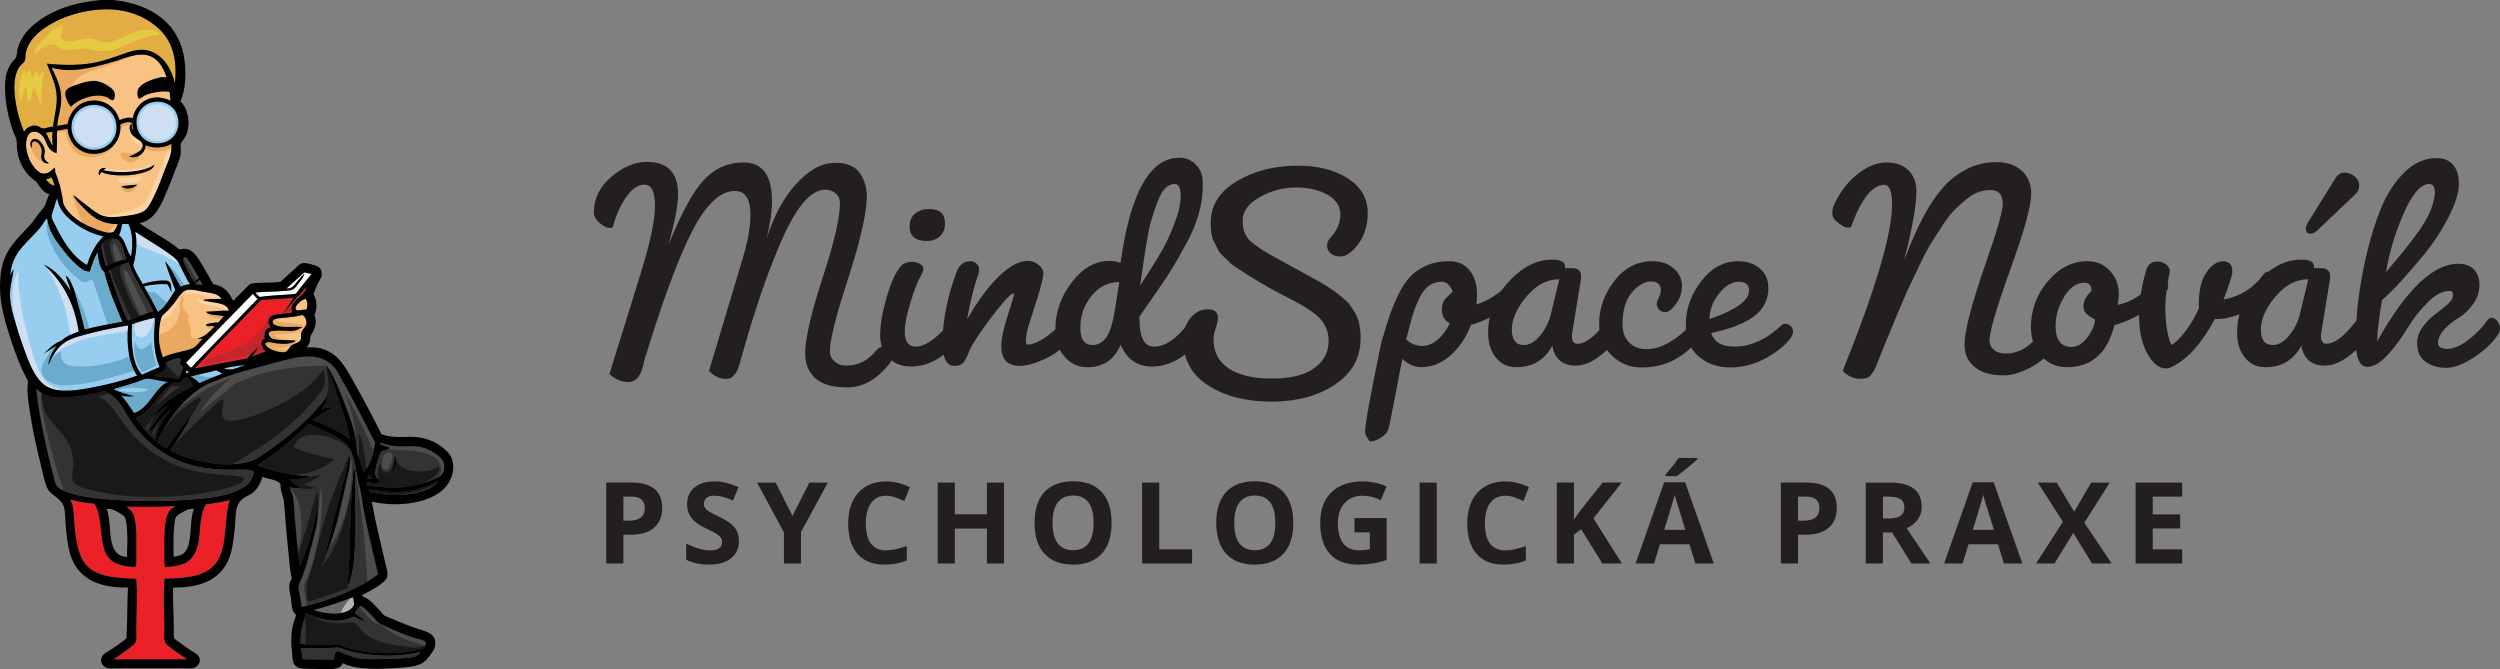 <?xml version="1.0" encoding="UTF-8"?>
<svg xmlns="http://www.w3.org/2000/svg" width="1764.3" height="472.38" viewBox="0 0 1764.3 472.38">
  <rect x="0" y="0" width="1764.3" height="472.38" fill="#808080" stroke="none"/>
  <defs>
    <style>
      .cls-1 {
        fill: #333;
      }

      .cls-2 {
        fill: #f8c382;
      }

      .cls-3 {
        fill: #c1272d;
      }

      .cls-4 {
        fill: #231f20;
      }

      .cls-5 {
        fill: #fff;
      }

      .cls-6 {
        fill: #cfdff3;
      }

      .cls-7 {
        fill: #e5ca44;
      }

      .cls-8 {
        fill: #6babcb;
      }

      .cls-9 {
        fill: #97cdef;
      }

      .cls-10 {
        fill: #eaa860;
      }

      .cls-11 {
        fill: #4d4d4e;
      }

      .cls-12 {
        fill: #666766;
      }

      .cls-13 {
        fill: #e2ae43;
      }

      .cls-14 {
        fill: #ec2127;
      }

      .cls-15 {
        fill: #19191a;
      }

      .cls-16 {
        fill-rule: evenodd;
      }

      .cls-17 {
        fill: #f27aaa;
      }

      .cls-18 {
        fill: #b3b4b4;
      }

      .cls-19 {
        fill: #fed3a4;
      }
    </style>
  </defs>
  <g id="Text">
    <g>
      <path class="cls-4" d="M589.66,114.91c8.04,0,13.73,2.38,17.08,7.14,3.35,4.76,5.02,10.42,5.02,16.97l-.22,3.12c-.75,11.91-5.25,30.58-13.51,56.03s-12.39,42.12-12.39,50.01c0,2.53,1.08,4.8,3.24,6.81,2.16,2.01,4.95,3.01,8.37,3.01,8.18,0,15.03-3.35,20.54-10.05,1.93-2.38,4.17-3.57,6.7-3.57,3.72,0,5.58,1.86,5.58,5.58,0,2.98-1.42,5.95-4.24,8.93-8.34,9.67-17.64,14.51-27.9,14.51s-17.79-2.16-22.55-6.47c-4.76-4.32-7.14-10.12-7.14-17.41v-2.01c.59-11.01,4.83-28.61,12.72-52.8,7.89-24.18,11.83-41.41,11.83-51.68,0-2.53-.97-4.69-2.9-6.47-1.94-1.79-4.46-2.68-7.59-2.68-10.27,0-20.76,12.5-31.48,37.5-5.21,12.21-9.93,24.59-14.17,37.17-4.24,12.58-7.59,23.22-10.05,31.92-2.46,8.71-3.87,13.66-4.24,14.85-.37,1.19-.63,2.09-.78,2.68-.15.59-.45,1.45-.89,2.57s-.93,2.01-1.45,2.68c-.52.67-1.27,1.52-2.23,2.57-.97,1.04-2.57,1.56-4.8,1.56-4.17,0-8.11-1.86-11.83-5.58l24.11-80.59c3.42-11.61,5.13-21.43,5.13-29.47,0-11.31-3.65-16.97-10.94-16.97-10.42,0-20.5,9.49-30.25,28.46-9.75,18.98-21.1,49.67-34.04,92.09,0,1.49-.67,3.87-2.01,7.14-1.94,4.76-4.99,7.14-9.15,7.14-4.61,0-9.01-1.86-13.17-5.58l22.55-72.55c6.4-20.83,9.6-36.24,9.6-46.21s-2.46-14.96-7.37-14.96c-4.61,0-8.97,2.98-13.06,8.93-4.1,5.95-7.18,12.95-9.26,20.98-.15.45-1,.67-2.57.67s-3.76-1.12-6.58-3.35c-2.83-2.23-4.24-4.83-4.24-7.81,0-9.67,4.13-18.01,12.39-25,8.26-6.99,16.55-10.49,24.89-10.49,14.73,0,22.1,7.59,22.1,22.77,0,8.04-2.31,20.09-6.92,36.16,8.93-22.17,17.22-37.47,24.89-45.88,7.66-8.41,17.08-12.61,28.24-12.61,13.39,0,20.09,9.15,20.09,27.46,0,7.14-1.27,15.93-3.79,26.34,5.06-16.07,11.91-28.83,20.54-38.29,8.63-9.45,16.97-14.47,25-15.07l3.12-.22Z"/>
      <path class="cls-4" d="M621.13,236.57c0-6.55,1.19-14.25,3.57-23.1,2.38-8.85,4.76-15.44,7.14-19.76,2.38-4.31,4.43-6.88,6.14-7.7,1.71-.82,3.65-1.23,5.8-1.23s4.02.52,5.58,1.56c1.56,1.04,2.34,2.16,2.34,3.35s-.86,3.28-2.57,6.25c-1.71,2.98-3.91,8.78-6.59,17.41-2.68,8.63-4.02,15.55-4.02,20.76,0,7,2.6,10.49,7.81,10.49,6.25,0,13.76-5.06,22.55-15.18,1.19-1.49,2.64-2.23,4.35-2.23s3.27.63,4.69,1.9c1.41,1.27,2.12,2.76,2.12,4.46s-.82,3.61-2.46,5.69c-11.02,12.95-22.47,19.42-34.38,19.42-6.7,0-12.05-2.04-16.07-6.14-4.02-4.09-6.03-9.41-6.03-15.96ZM653.95,170.05c-8.04,0-12.05-3.5-12.05-10.49,0-3.72,1.3-6.66,3.91-8.82,2.6-2.16,5.92-3.24,9.93-3.24,7.44,0,11.16,3.35,11.16,10.05,0,3.87-1.19,6.92-3.57,9.15-2.38,2.23-5.51,3.35-9.38,3.35Z"/>
      <path class="cls-4" d="M727.17,243.05c5.65-1.19,12.5-5.58,20.54-13.17.59-.59,1.45-.89,2.57-.89s2.31,1,3.57,3.01c1.26,2.01,1.9,3.57,1.9,4.69s-.15,1.97-.45,2.57c-4.76,6.1-10.72,10.79-17.86,14.06-7.14,3.27-13.1,4.91-17.86,4.91-8.63,0-12.95-4.69-12.95-14.06,0-4.91,1.49-11.98,4.46-21.21,2.98-9.23,4.46-14.18,4.46-14.85s-.15-1-.45-1h-.22c-2.53,1.04-7.85,6.96-15.96,17.75-8.11,10.79-13.06,18.42-14.85,22.88s-3.31,7.33-4.58,8.59c-1.27,1.27-3.31,1.9-6.14,1.9-5.51-.15-8.26-5.8-8.26-16.97.3-15.77,3.57-32.07,9.82-48.89,1.93-5.36,5.21-8.04,9.82-8.04,1.79,0,3.27.6,4.46,1.79,1.19,1.19,1.79,2.42,1.79,3.68s-.08,2.12-.22,2.57c-3.43,9.82-6.18,20.84-8.26,33.04,7.74-13.39,15.33-23.62,22.77-30.69,7.44-7.07,14.06-10.6,19.87-10.6,2.97,0,5.58.93,7.81,2.79,2.23,1.86,3.35,3.83,3.35,5.92,0,3.28-1.9,10.68-5.69,22.21-3.79,11.54-5.84,18.34-6.14,20.43-.3,2.09-.45,3.91-.45,5.47s.48,2.31,1.45,2.23c.97-.07,1.52-.11,1.67-.11Z"/>
      <path class="cls-4" d="M744.8,232.55c0-12.2,3.87-23.33,11.61-33.37,7.74-10.05,16.59-15.07,26.57-15.07,2.53,0,5.13.45,7.81,1.34,6.84-49.41,20.68-74.11,41.52-74.11,4.46,0,8.22,1.49,11.27,4.46,3.05,2.98,4.72,6.47,5.02,10.49.15,1.04.22,2.61.22,4.69,0,13.1-3.79,26.56-11.38,40.41-4.17,7.74-7.48,13.62-9.93,17.64-2.46,4.02-6.74,10.42-12.84,19.2-6.1,8.78-9.6,13.84-10.49,15.18v2.01c0,12.8,3.42,19.2,10.27,19.2,7.74,0,15.77-5.43,24.11-16.3.74-.74,1.93-1.12,3.57-1.12s3.2.67,4.69,2.01c1.49,1.34,2.23,2.9,2.23,4.69s-.6,3.5-1.79,5.13c-10.27,13.1-21.8,19.65-34.6,19.65-9.97,0-17.27-5.13-21.88-15.4-4.32,10.57-12.13,15.85-23.44,15.85-6.4,0-11.76-2.46-16.07-7.37-4.32-4.91-6.47-11.31-6.47-19.2ZM770.92,243.49c4.16,0,7.55-1.97,10.16-5.92,2.6-3.94,4.65-11.12,6.14-21.54l2.68-16.97c-7.89,0-14.44,3.28-19.64,9.82-5.21,6.55-7.81,13.84-7.81,21.88v2.46c.45,6.85,3.27,10.27,8.48,10.27ZM828.96,129.86c-4.91,0-8.86,4.02-11.83,12.05-1.64,4.02-3.31,8.97-5.02,14.85-1.71,5.88-4.21,20.87-7.48,44.98.59-.89,1.19-1.93,1.79-3.13.3-.3,2.08-3.01,5.36-8.15,3.27-5.13,6.17-9.93,8.71-14.4,2.53-4.46,5.28-10.49,8.26-18.08,2.98-7.59,4.46-14.18,4.46-19.76s-1.42-8.37-4.24-8.37Z"/>
      <path class="cls-4" d="M915.8,116.92c14.43,0,26.26,3.01,35.49,9.04,9.23,6.03,13.88,14.06,13.95,24.11.07,10.05-3.01,18.49-9.26,25.34-3.57,3.72-6.89,5.58-9.93,5.58s-5.4-.74-7.03-2.23c-1.64-1.49-2.46-3.27-2.46-5.36s.74-3.94,2.23-5.58c4.76-5.06,7.14-10.53,7.14-16.41s-3.01-10.53-9.04-13.95c-6.03-3.42-13.51-5.13-22.44-5.13s-17.41,2.27-25.45,6.81c-8.04,4.54-12.05,10.01-12.05,16.41s1.79,11.24,5.36,14.51c3.57,3.28,9.56,7.22,17.97,11.83,8.41,4.61,13.51,7.41,15.29,8.37,1.79.97,4.5,2.46,8.15,4.46,3.64,2.01,6.06,3.35,7.25,4.02,1.19.67,3.27,1.94,6.25,3.79,2.98,1.86,4.95,3.2,5.92,4.02.97.82,2.57,2.12,4.8,3.91,2.23,1.79,3.72,3.28,4.46,4.46.74,1.19,1.79,2.76,3.13,4.69,3.12,4.46,4.69,10.79,4.69,18.98,0,13.84-6.03,24.78-18.08,32.82-12.05,8.04-27.01,12.05-44.87,12.05s-32.7-3.79-44.54-11.39c-11.83-7.59-17.75-18.45-17.75-32.59,0-5.65,1.67-10.6,5.02-14.85s7.44-6.36,12.28-6.36,7.25,2.01,7.25,6.03c0,1.64-.52,4.06-1.56,7.26-1.04,3.2-1.56,5.84-1.56,7.92,0,8.93,3.57,15.78,10.71,20.54,7.14,4.76,17.3,7.14,30.47,7.14s23.14-2.46,29.91-7.37c6.77-4.91,10.16-11.27,10.16-19.09s-3.28-14.25-9.82-19.31c-3.43-2.53-6.66-4.65-9.71-6.36-3.05-1.71-7.18-3.91-12.39-6.59-5.21-2.68-8.74-4.58-10.6-5.69-1.86-1.12-4.65-2.75-8.37-4.91-3.72-2.16-5.99-3.53-6.81-4.13-.82-.59-2.75-1.86-5.8-3.79-3.05-1.93-4.99-3.35-5.8-4.24-.82-.89-2.31-2.31-4.46-4.24-2.16-1.93-3.57-3.61-4.24-5.02-.67-1.41-1.71-3.5-3.12-6.25-1.42-2.75-2.12-7.03-2.12-12.84,0-12.35,6.14-22.17,18.42-29.47,12.28-7.29,26.6-10.94,42.97-10.94Z"/>
      <path class="cls-4" d="M963.57,301.98c.45-4.91,2.38-16.04,5.8-33.37s5.39-26.86,5.92-28.57c.52-1.71,1.82-5.95,3.91-12.72,2.08-6.77,4.69-13.36,7.81-19.76,2.53-5.06,5.21-9.11,8.04-12.17,2.83-3.05,6.55-5.65,11.16-7.81,4.61-2.16,10.08-3.24,16.41-3.24s11.2,2.2,14.62,6.59c3.42,4.39,5.13,10.01,5.13,16.85,0,1.64-.15,3.95-.45,6.92,7.44-1.64,17.26-8.18,29.47-19.65.89-.45,1.79-.67,2.68-.67s1.75.6,2.57,1.79c.82,1.19,1.23,2.76,1.23,4.69s-.82,3.5-2.46,4.69c-3.72,4.46-9.3,9.15-16.74,14.06-7.44,4.91-14.29,8.11-20.54,9.6-3.27,8.63-8.04,15.78-14.29,21.43-6.25,5.66-13.25,8.48-20.98,8.48-4.61,0-9.01-1.93-13.17-5.8-.45,1.79-2.05,10.04-4.8,24.78-2.76,14.73-4.5,23.14-5.25,25.23-.75,2.08-2.53,3.98-5.36,5.69-2.83,1.71-5.36,2.57-7.59,2.57l-1.56-2.23c-1.19-1.64-1.79-3.2-1.79-4.69l.22-2.68ZM1003.53,244.16c3.87,0,7.55-1.49,11.05-4.46,3.5-2.98,6.36-6.84,8.59-11.61-3.72-1.79-5.58-4.91-5.58-9.38,0-2.53.41-4.58,1.23-6.14.82-1.56,2.64-3.46,5.47-5.69.3-.59.59-.97.89-1.12-1.79-4.61-4.39-6.92-7.81-6.92s-6.44.97-9.04,2.9c-2.61,1.94-4.8,4.76-6.59,8.48-1.79,3.72-3.16,7.07-4.13,10.05-.97,2.98-2.01,6.7-3.12,11.16-1.12,4.46-1.82,7.22-2.12,8.26,3.57,2.98,7.29,4.46,11.16,4.46Z"/>
      <path class="cls-4" d="M1050.18,234.79c0-13.39,4.8-25.34,14.4-35.83,9.6-10.49,19.83-15.74,30.7-15.74,6.1,0,9.15,1.56,9.15,4.69v1.34h5.13c4.17,0,6.25,1.94,6.25,5.8v1.34l-6.25,38.4c-.15.6-.22,1.42-.22,2.46,0,3.57,1.26,5.36,3.79,5.36,5.65,0,12.35-4.98,20.09-14.96,1.04-1.34,2.08-2.01,3.12-2.01,1.49,0,2.75,1.15,3.79,3.46,1.04,2.31,1.56,4.32,1.56,6.03s-.15,3.01-.45,3.91c-3.42,4.77-7.89,9.12-13.39,13.06-5.51,3.95-10.75,5.92-15.74,5.92s-8.86-1.3-11.61-3.91c-2.76-2.6-4.43-6.14-5.02-10.6v.45c-2.53,4.76-5.88,8.48-10.04,11.16-4.32,2.68-9.45,4.02-15.4,4.02s-10.75-2.27-14.4-6.81c-3.65-4.54-5.47-10.38-5.47-17.52ZM1075.41,243.49c4.02,0,7.85-2.23,11.5-6.7,3.65-4.46,6.14-9.38,7.48-14.73l6.03-25c-8.63,0-16.37,4.1-23.22,12.28-6.85,8.19-10.27,15.93-10.27,23.22s2.83,10.94,8.48,10.94Z"/>
      <path class="cls-4" d="M1128.54,228.53c0-10.86,3.57-20.95,10.72-30.25,7.14-9.3,16.15-13.95,27.01-13.95,6.25,0,11.27,1.75,15.07,5.25,3.79,3.5,5.69,7.56,5.69,12.17s-1.42,8.86-4.24,12.72c-2.83,3.87-5.29,5.8-7.37,5.8s-3.65-.63-4.69-1.9c-1.04-1.26-1.56-2.49-1.56-3.68s.48-2.71,1.45-4.58c.97-1.86,1.45-3.76,1.45-5.69s-.67-3.38-2.01-4.35c-1.34-.97-2.9-1.45-4.69-1.45-4.76,0-9.34,2.61-13.73,7.81-4.39,5.21-6.59,12.65-6.59,22.32,0,5.51,1.56,9.82,4.69,12.95s7.22,4.69,12.28,4.69c10.57,0,21.95-6.7,34.16-20.09.89-.89,1.86-1.34,2.9-1.34s2.04.63,3.01,1.9c.97,1.27,1.45,2.61,1.45,4.02s-.3,2.64-.89,3.68c-4.32,6.7-10.23,12.5-17.75,17.41-7.52,4.91-16.3,7.37-26.34,7.37s-18.19-4.09-24.44-12.28c-3.72-4.91-5.58-11.09-5.58-18.53Z"/>
      <path class="cls-4" d="M1189.7,229.2c0-11.01,3.61-21.24,10.83-30.69,7.22-9.45,15.96-14.18,26.23-14.18,6.1,0,11.16,1.71,15.18,5.13,4.02,3.43,6.03,8.04,6.03,13.84,0,8.19-3.35,14.81-10.04,19.87-6.7,5.06-16.82,9.01-30.36,11.83,2.08,6.4,7.44,9.6,16.07,9.6,11.9,0,23.14-5.06,33.71-15.18.59-.59,1.52-.89,2.79-.89s2.46.52,3.57,1.56c1.12,1.04,1.67,2.31,1.67,3.79s-.52,2.98-1.56,4.46c-3.72,5.21-9.6,10.01-17.64,14.4-8.04,4.39-16.41,6.59-25.11,6.59s-16.11-2.57-22.21-7.7c-6.1-5.13-9.15-12.61-9.15-22.44ZM1227.1,198.84c-4.84,0-9.49,2.79-13.95,8.37-4.46,5.58-6.7,11.57-6.7,17.97,18.6-6.4,27.9-13.09,27.9-20.09,0-4.17-2.42-6.25-7.25-6.25Z"/>
      <path class="cls-4" d="M1433.47,136.78c0,8.34-4.91,26.12-14.73,53.35s-14.73,44.05-14.73,50.45c0,2.38,1.04,4.46,3.12,6.25,2.08,1.79,4.83,2.68,8.26,2.68,7.89,0,14.81-3.35,20.76-10.05,2.08-2.23,4.13-3.35,6.14-3.35s3.61.56,4.8,1.67c1.19,1.12,1.79,2.87,1.79,5.25s-1.79,5.32-5.36,8.82c-3.57,3.5-8.19,6.55-13.84,9.15-5.66,2.6-10.79,3.91-15.4,3.91-9.08,0-16-1.97-20.76-5.92-4.76-3.94-7.14-9.19-7.14-15.74,0-9.52,5.06-28.87,15.18-58.04,7.89-22.47,11.83-36.24,11.83-41.3,0-6.55-2.9-9.82-8.71-9.82-6.25,0-12.05,2.31-17.41,6.92-2.98,2.38-5.73,4.88-8.26,7.48-2.53,2.61-5.25,6.14-8.15,10.6-2.9,4.46-5.51,8.52-7.81,12.17-2.31,3.65-4.88,8.45-7.7,14.4-2.83,5.95-5.28,11.09-7.37,15.4-2.09,4.32-4.58,9.97-7.48,16.97-2.9,7-5.29,12.72-7.14,17.19-1.86,4.46-3.57,8.63-5.13,12.5-1.56,3.87-2.79,6.96-3.68,9.26-.89,2.31-1.53,3.72-1.9,4.24-.37.52-1.15,1.67-2.34,3.46-1.19,1.79-3.65,2.68-7.37,2.68-4.76,0-8.93-1.86-12.5-5.58,23.22-57.6,34.83-96.81,34.83-117.65,0-9.08-1.86-13.62-5.58-13.62h-.22c-8.19,0-15.93,9.9-23.22,29.69-.3.3-1.12.45-2.46.45s-3.46-1.08-6.36-3.24c-2.9-2.16-4.35-4.39-4.35-6.7s.3-4.13.89-5.47c4.16-9.23,9.75-16.63,16.74-22.21,6.99-5.58,13.8-8.37,20.43-8.37s11.79,1.79,15.51,5.36c3.72,3.57,5.65,8.41,5.8,14.51,0,10.27-2.9,26.72-8.71,49.34,6.1-16.07,11.98-28.72,17.64-37.95,4.02-6.55,8.15-11.98,12.39-16.3,4.24-4.31,9.34-7.93,15.29-10.83,5.95-2.9,12.61-4.35,19.98-4.35s13.28,2.01,17.75,6.03c4.46,4.02,6.7,9.45,6.7,16.3Z"/>
      <path class="cls-4" d="M1458.7,259.12c-7.44,0-13.54-2.68-18.31-8.04-4.76-5.36-7.14-12.06-7.14-20.09,0-12.2,3.98-23.03,11.94-32.48,7.96-9.45,17.3-14.18,28.02-14.18,6.25,0,11.5,2.23,15.74,6.7,4.24,4.46,6.36,10.12,6.36,16.97,0,1.49-.3,3.87-.89,7.14,9.67-1.79,19.27-8.04,28.8-18.75.59-.59,1.37-.89,2.34-.89s1.97.71,3.01,2.12c1.04,1.42,1.56,2.83,1.56,4.24s-.3,2.42-.89,3.01c-9.97,12.35-22.32,20.54-37.06,24.56-4.91,19.79-16.07,29.69-33.49,29.69ZM1462.05,244.83c3.87,0,7.48-2.16,10.83-6.47,3.35-4.31,5.25-8.63,5.69-12.95-5.51-2.38-8.26-5.43-8.26-9.15s1.93-7.44,5.8-11.16c-.15-1.93-.63-3.35-1.45-4.24-.82-.89-1.97-1.34-3.46-1.34-5.66,0-10.49,3.31-14.51,9.93-4.02,6.62-6.03,13.51-6.03,20.65,0,9.82,3.79,14.73,11.38,14.73Z"/>
      <path class="cls-4" d="M1528.12,216.59c0,6.33.37,11.54,1.12,15.63.74,4.09,1.45,7,2.12,8.71.67,1.71,1.08,2.57,1.23,2.57l2.9-2.23c1.93-1.49,4.5-4.39,7.7-8.71,3.2-4.31,6.06-9.3,8.59-14.96v-3.57c0-9.52,1.82-16.85,5.47-21.99,3.65-5.13,7.55-7.7,11.72-7.7,1.79,0,3.31.56,4.58,1.67,1.26,1.12,1.9,2.94,1.9,5.47s-2.09,9.15-6.25,19.87c11.75-2.08,21.13-7.96,28.13-17.64.89-1.34,2.12-2.01,3.68-2.01s3.01.78,4.35,2.34c1.34,1.56,2.01,3.09,2.01,4.58s-.22,2.68-.67,3.57c-3.28,5.8-9.3,11.09-18.08,15.85-8.78,4.76-17.12,7.14-25,7.14h-.67c-8.63,16.52-18.53,27.68-29.69,33.49-1.64.89-3.2,1.34-4.69,1.34-4.91,0-9.3-3.5-13.17-10.49-3.87-6.99-5.8-15.77-5.8-26.34s1.71-21.5,5.13-32.82c1.19-3.87,3.79-5.8,7.81-5.8,2.23,0,4.24.67,6.03,2.01s2.68,2.98,2.68,4.91c-2.09,10.42-3.12,18.79-3.12,25.11Z"/>
      <path class="cls-4" d="M1578.79,234.79c0-13.39,4.8-25.34,14.4-35.83,9.6-10.49,19.83-15.74,30.7-15.74,6.1,0,9.15,1.56,9.15,4.69v1.34h5.13c4.17,0,6.25,1.94,6.25,5.8v1.34l-6.25,38.4c-.15.6-.22,1.42-.22,2.46,0,3.57,1.26,5.36,3.79,5.36,5.65,0,12.35-4.98,20.09-14.96,1.04-1.34,2.08-2.01,3.12-2.01,1.49,0,2.75,1.15,3.79,3.46,1.04,2.31,1.56,4.32,1.56,6.03s-.15,3.01-.45,3.91c-3.42,4.77-7.89,9.12-13.39,13.06-5.51,3.95-10.75,5.92-15.74,5.92s-8.86-1.3-11.61-3.91c-2.76-2.6-4.43-6.14-5.02-10.6v.45c-2.53,4.76-5.88,8.48-10.04,11.16-4.32,2.68-9.45,4.02-15.4,4.02s-10.75-2.27-14.4-6.81c-3.65-4.54-5.47-10.38-5.47-17.52ZM1604.02,243.49c4.02,0,7.85-2.23,11.5-6.7,3.65-4.46,6.14-9.38,7.48-14.73l6.03-25c-8.63,0-16.37,4.1-23.22,12.28-6.85,8.19-10.27,15.93-10.27,23.22s2.83,10.94,8.48,10.94ZM1661.84,124.62c2.08,1.86,3.12,3.98,3.12,6.36s-1.04,4.54-3.12,6.47l-26.79,25.45c-1.49,1.34-2.98,2.01-4.46,2.01-2.23,0-3.35-1.19-3.35-3.57,0-1.04.45-2.38,1.34-4.02l19.42-31.25c1.64-2.83,3.83-4.24,6.59-4.24s5.17.93,7.25,2.79Z"/>
      <path class="cls-4" d="M1705.81,241.93c0-3.87,1.3-7.59,3.91-11.16,2.6-3.57,5.43-6.47,8.48-8.71,3.05-2.23,5.95-4.54,8.71-6.92,2.75-2.38,4.17-4.61,4.24-6.7.07-2.08-.78-3.13-2.57-3.13-4.91,0-10.12,2.79-15.63,8.37-5.51,5.58-10.27,11.72-14.29,18.42-4.02,6.7-8.59,12.84-13.73,18.42s-9.86,8.37-14.18,8.37c-5.51,0-8.26-6.17-8.26-18.53,0-18.45,2.46-38.32,7.37-59.6,2.83-12.35,6.29-23.55,10.38-33.6,4.09-10.05,9.56-18.49,16.41-25.34,6.84-6.84,14.51-10.27,22.99-10.27,4.91,0,8.74,1.56,11.5,4.69,2.75,3.13,4.13,7.67,4.13,13.62s-2.31,13.51-6.92,22.66c-4.62,9.15-10.2,17.82-16.74,26.01-13.25,16.07-23.44,27.16-30.58,33.26-2.23,12.95-3.35,22.62-3.35,29.02,20.39-36.46,39.44-54.69,57.15-54.69,4.76,0,8.44,1.34,11.05,4.02,2.6,2.68,3.91,6.36,3.91,11.05s-1.42,9.04-4.24,13.06c-2.83,4.02-5.95,7.14-9.38,9.38-9.38,5.66-14.59,11.38-15.63,17.19v1.12c0,2.83,2.23,4.24,6.7,4.24s9.52-2.23,15.18-6.7c4.91-3.72,9.23-8.18,12.95-13.39.74-1.19,1.82-1.79,3.24-1.79s2.71.82,3.91,2.46c1.19,1.64,1.79,3.24,1.79,4.8s-.37,2.94-1.12,4.13c-3.72,5.8-9.38,11.24-16.97,16.3-7.59,5.06-14.21,7.59-19.87,7.59s-10.49-1.42-14.51-4.24-6.03-7.29-6.03-13.39ZM1714.3,129.86c-5.95,0-11.98,7-18.08,20.98-6.1,13.99-10.2,27.68-12.28,41.08,9.52-11.01,17.04-20.39,22.55-28.13,4.16-5.8,7.18-11.09,9.04-15.85,1.86-4.76,2.79-8.96,2.79-12.61s-1.34-5.47-4.02-5.47Z"/>
    </g>
    <g>
      <path class="cls-4" d="M467.29,358.38c0,6.15-1.92,10.85-5.76,14.1-3.84,3.26-9.3,4.88-16.39,4.88h-5.2v20.31h-12.11v-57.11h18.24c6.93,0,12.19,1.49,15.8,4.47,3.61,2.98,5.41,7.43,5.41,13.34ZM439.95,367.44h3.98c3.72,0,6.51-.74,8.36-2.21,1.85-1.47,2.77-3.61,2.77-6.43s-.78-4.93-2.32-6.29c-1.55-1.35-3.98-2.03-7.29-2.03h-5.51v16.95Z"/>
      <path class="cls-4" d="M521.47,381.81c0,5.16-1.86,9.22-5.57,12.19s-8.87,4.45-15.49,4.45c-6.09,0-11.48-1.15-16.17-3.44v-11.25c3.85,1.72,7.12,2.93,9.79,3.63,2.67.7,5.11,1.05,7.32,1.05,2.66,0,4.69-.51,6.11-1.52,1.42-1.02,2.13-2.53,2.13-4.53,0-1.12-.31-2.12-.94-2.99-.62-.87-1.54-1.71-2.75-2.52-1.21-.81-3.68-2.1-7.4-3.87-3.49-1.64-6.11-3.22-7.85-4.73-1.75-1.51-3.14-3.27-4.18-5.27-1.04-2-1.56-4.35-1.56-7.03,0-5.05,1.71-9.02,5.14-11.91,3.42-2.89,8.16-4.34,14.2-4.34,2.97,0,5.8.35,8.5,1.05s5.51,1.69,8.46,2.97l-3.91,9.41c-3.05-1.25-5.57-2.12-7.56-2.62-1.99-.49-3.95-.74-5.88-.74-2.29,0-4.05.53-5.27,1.6-1.22,1.07-1.84,2.46-1.84,4.18,0,1.07.25,2,.74,2.79.49.79,1.28,1.56,2.36,2.3,1.08.74,3.64,2.08,7.68,4,5.34,2.55,9,5.11,10.98,7.68,1.98,2.57,2.97,5.71,2.97,9.43Z"/>
      <path class="cls-4" d="M559.27,364.08l11.91-23.52h13.05l-18.95,34.88v22.23h-12.03v-21.84l-18.95-35.27h13.12l11.84,23.52Z"/>
      <path class="cls-4" d="M625.36,349.82c-4.56,0-8.09,1.71-10.59,5.14-2.5,3.42-3.75,8.2-3.75,14.32,0,12.73,4.78,19.1,14.34,19.1,4.01,0,8.87-1,14.57-3.01v10.16c-4.69,1.95-9.92,2.93-15.7,2.93-8.31,0-14.66-2.52-19.06-7.56-4.4-5.04-6.6-12.27-6.6-21.7,0-5.94,1.08-11.14,3.24-15.61,2.16-4.47,5.27-7.89,9.32-10.27,4.05-2.38,8.79-3.57,14.24-3.57s11.12,1.34,16.72,4.02l-3.91,9.84c-2.14-1.02-4.28-1.9-6.45-2.66-2.16-.75-4.28-1.13-6.37-1.13Z"/>
      <path class="cls-4" d="M708.55,397.67h-12.07v-24.65h-22.62v24.65h-12.11v-57.11h12.11v22.38h22.62v-22.38h12.07v57.11Z"/>
      <path class="cls-4" d="M784.48,369.04c0,9.45-2.34,16.72-7.03,21.8s-11.41,7.62-20.16,7.62-15.47-2.54-20.16-7.62-7.03-12.37-7.03-21.88,2.35-16.76,7.05-21.78c4.7-5.01,11.44-7.52,20.21-7.52s15.49,2.53,20.14,7.58c4.65,5.05,6.97,12.32,6.97,21.8ZM742.8,369.04c0,6.38,1.21,11.19,3.63,14.41,2.42,3.23,6.04,4.84,10.86,4.84,9.66,0,14.49-6.42,14.49-19.26s-4.8-19.3-14.41-19.3c-4.82,0-8.45,1.62-10.9,4.86-2.45,3.24-3.67,8.05-3.67,14.43Z"/>
      <path class="cls-4" d="M806,397.67v-57.11h12.11v47.11h23.16v10h-35.27Z"/>
      <path class="cls-4" d="M912.71,369.04c0,9.45-2.34,16.72-7.03,21.8s-11.41,7.62-20.16,7.62-15.47-2.54-20.16-7.62-7.03-12.37-7.03-21.88,2.35-16.76,7.05-21.78c4.7-5.01,11.44-7.52,20.21-7.52s15.49,2.53,20.14,7.58c4.65,5.05,6.97,12.32,6.97,21.8ZM871.03,369.04c0,6.38,1.21,11.19,3.63,14.41,2.42,3.23,6.04,4.84,10.86,4.84,9.66,0,14.49-6.42,14.49-19.26s-4.8-19.3-14.41-19.3c-4.82,0-8.45,1.62-10.9,4.86-2.45,3.24-3.67,8.05-3.67,14.43Z"/>
      <path class="cls-4" d="M955.91,365.6h22.66v29.61c-3.67,1.2-7.13,2.04-10.37,2.52s-6.56.72-9.94.72c-8.62,0-15.2-2.53-19.75-7.6-4.54-5.06-6.82-12.34-6.82-21.82s2.64-16.41,7.91-21.56,12.58-7.73,21.93-7.73c5.86,0,11.51,1.17,16.95,3.52l-4.02,9.69c-4.17-2.08-8.5-3.12-13.01-3.12-5.23,0-9.43,1.76-12.58,5.27-3.15,3.52-4.73,8.24-4.73,14.18s1.27,10.93,3.81,14.2c2.54,3.27,6.23,4.9,11.07,4.9,2.53,0,5.09-.26,7.7-.78v-11.91h-10.82v-10.08Z"/>
      <path class="cls-4" d="M1001.84,397.67v-57.11h12.11v57.11h-12.11Z"/>
      <path class="cls-4" d="M1062.26,349.82c-4.56,0-8.09,1.71-10.59,5.14-2.5,3.42-3.75,8.2-3.75,14.32,0,12.73,4.78,19.1,14.34,19.1,4.01,0,8.87-1,14.57-3.01v10.16c-4.69,1.95-9.92,2.93-15.7,2.93-8.31,0-14.66-2.52-19.06-7.56-4.4-5.04-6.6-12.27-6.6-21.7,0-5.94,1.08-11.14,3.24-15.61,2.16-4.47,5.27-7.89,9.32-10.27,4.05-2.38,8.79-3.57,14.24-3.57s11.12,1.34,16.72,4.02l-3.91,9.84c-2.14-1.02-4.28-1.9-6.45-2.66-2.16-.75-4.28-1.13-6.37-1.13Z"/>
      <path class="cls-4" d="M1144.59,397.67h-13.75l-14.96-24.06-5.12,3.67v20.39h-12.11v-57.11h12.11v26.13l4.77-6.72,15.47-19.41h13.44l-19.92,25.27,20.08,31.84Z"/>
      <path class="cls-4" d="M1196.42,397.67l-4.14-13.59h-20.82l-4.14,13.59h-13.05l20.16-57.34h14.8l20.23,57.34h-13.05ZM1189.39,373.92c-3.83-12.32-5.98-19.28-6.46-20.9-.48-1.61-.83-2.89-1.04-3.83-.86,3.33-3.32,11.58-7.38,24.73h14.88ZM1175.41,335.99v-1.05c4.48-5.21,7.54-9.13,9.18-11.76h13.36v.82c-1.35,1.35-3.67,3.37-6.93,6.04-3.27,2.67-5.83,4.66-7.68,5.96h-7.93Z"/>
      <path class="cls-4" d="M1296.25,358.38c0,6.15-1.92,10.85-5.76,14.1-3.84,3.26-9.3,4.88-16.39,4.88h-5.2v20.31h-12.11v-57.11h18.24c6.93,0,12.19,1.49,15.8,4.47,3.61,2.98,5.41,7.43,5.41,13.34ZM1268.91,367.44h3.98c3.72,0,6.51-.74,8.36-2.21,1.85-1.47,2.77-3.61,2.77-6.43s-.78-4.93-2.32-6.29c-1.55-1.35-3.98-2.03-7.29-2.03h-5.51v16.95Z"/>
      <path class="cls-4" d="M1328.82,375.76v21.91h-12.11v-57.11h16.64c7.76,0,13.5,1.41,17.23,4.24,3.72,2.83,5.59,7.12,5.59,12.87,0,3.36-.92,6.35-2.77,8.96-1.85,2.62-4.47,4.67-7.85,6.15,8.59,12.84,14.19,21.13,16.8,24.88h-13.44l-13.63-21.91h-6.45ZM1328.82,365.91h3.91c3.83,0,6.65-.64,8.48-1.91,1.82-1.28,2.73-3.28,2.73-6.02s-.93-4.63-2.79-5.78c-1.86-1.15-4.75-1.72-8.65-1.72h-3.67v15.43Z"/>
      <path class="cls-4" d="M1414.17,397.67l-4.14-13.59h-20.82l-4.14,13.59h-13.05l20.16-57.34h14.8l20.23,57.34h-13.05ZM1407.13,373.92c-3.83-12.32-5.98-19.28-6.46-20.9-.48-1.61-.83-2.89-1.04-3.83-.86,3.33-3.32,11.58-7.38,24.73h14.88Z"/>
      <path class="cls-4" d="M1490.25,397.67h-13.83l-13.28-21.6-13.28,21.6h-12.97l18.95-29.45-17.73-27.66h13.36l12.3,20.55,12.07-20.55h13.05l-17.93,28.32,19.3,28.79Z"/>
      <path class="cls-4" d="M1540.01,397.67h-32.89v-57.11h32.89v9.92h-20.78v12.54h19.34v9.92h-19.34v14.73h20.78v10Z"/>
    </g>
  </g>
  <g id="Logo">
    <g id="Colors">
      <path class="cls-5" d="M134.9,259.5c.32-.03,2.15-2.28,2.87-3.02,14.58-15.13,29.94-30.87,44.01-45.52-1.25-1.07-2.19-2.45-3.33-3.63-15.83,16.23-31.76,32.36-47.33,48.84,1.07.14,2.8,3.41,3.78,3.33Z"/>
      <path class="cls-5" d="M183.29,209.59c5.97-.96,12.58-1.15,18.9-1.66,1.84-.15,4.96-.02,6.35-.6.93-.39,1.92-2.28,2.87-3.48,2.62-3.3,4.69-5.75,7.11-8.77.46-.57,1.36-1.27,1.06-1.66-1.51-.5-3.12-.91-4.84-1.21-3.53,3.28-7.65,6.97-11.19,10.13-.39.35-1.14.75-1.06,1.36,4.27-.11,5.67-3.13,7.71-5.6,1.61-1.94,3.14-3.54,4.54-4.84-.64,2.5-2.13,4.3-3.63,6.2-1.19,1.51-2.89,4.26-4.84,4.99-1.9.71-4.69.7-6.81.91-6.06.58-13,.37-19.21,1.06.49.97,2.03,2.21,3.02,3.18Z"/>
      <path class="cls-9" d="M156.83,263.73c-1.23-.99-2.86-1.57-4.23-2.42-5.8,1.76-12.46,2.66-18.15,4.54,2.72.91,4.44,2.82,6.35,4.54,5.08-2.48,10.64-4.48,16.03-6.65Z"/>
      <path class="cls-9" d="M131.57,261.31c-.21.8-.44,1.57-.76,2.27,1.06-.25,1.98-.64,2.87-1.06-.72-.39-1.62-.6-2.12-1.21Z"/>
      <path class="cls-2" d="M129.61,205.66c-2.71,2.13-4.79,6.09-7.41,9.22-1.25,1.49-2.57,2.92-3.93,4.39-1.4,1.51-3.41,2.88-4.08,4.23-1.32,2.66-1.78,7.48-1.97,11.64-.32,7.29,1.02,12.3,2.72,17.09,2.99-1.66,6.9-2.6,11.04-3.63,3.39-.84,8.84-1.91,11.34-3.63,1.6-1.1,3.1-3.25,4.39-4.54.4-.4,1.24-.75,1.06-1.36-1.08-.24-2.4.61-3.02-.15,4.1-1.24,7.48-4.06,9.98-6.8.57-.63,1.63-1.1,1.51-1.81-1.72-.65-5.48.74-5.9-1.21,2.27-1.26,5.83-1.23,8.92-1.66.84-1.28,2.08-2.15,2.87-3.48.2-.19,1.26-.84.6-.91-4.22-.92-9.97-.32-12.4-3.02,5.32-.18,11.39-1.03,16.18-.76-1.5-6.57-12.38-5.06-18.45-7.56,3.75-.81,9.07-.79,13.16-.76-2.02-3.79-7.44-4.1-12.4-4.99-4.73-.85-11-2.84-14.21-.3Z"/>
      <path class="cls-14" d="M209.6,211.11c2.9-2.74,5.98-4.32,6.5-8.47-2.25,2.49-3.99,5.49-6.8,7.41-2.46,3.4-5.88,6.83-8.47,9.98-.3.36-.98.86-.76,1.36,2.19-.28,4.49-.45,6.5-.91-2.55-3.16.83-7.3,3.02-9.38Z"/>
      <path class="cls-1" d="M136.86,198.71c1.18-.83,2.54-1.49,3.63-2.42-2.04-3.42-4.41-8.01-6.96-11.64-.41-.58-1.74-3.25-3.18-3.02-2.26.35-.24,4.4.3,5.6,1.94,4.32,4.09,7.89,6.2,11.49Z"/>
      <path class="cls-9" d="M121.74,75.91c-2.75-2.75-6.96-4.73-12.55-4.08-5.97.69-9.77,4.4-11.64,8.47-2.87,6.21-.46,13.3,3.02,16.79,5.69,5.69,15.91,5.26,21.17,0,3.69-3.69,5.25-9.29,3.63-14.82-1.16-3.98-2.23-4.95-3.63-6.35Z"/>
      <path class="cls-2" d="M93.61,83.47c1.58-7.65,7.55-14.04,15.88-14.67,3.98-.3,7.86.85,10.89,2.27-.71-6.88-1.56-13.49-3.78-19.21-2.75-7.09-7.79-13.96-18-13.31-5.4.35-10.15,2.28-15.12,3.93-4.64,1.53-9.41,2.84-14.52,4.08-10.19,2.48-21.52,4.38-32.51,1.21,2.95,6.11,6.83,13.33,6.8,22.08-.02,6.53-2.33,12.63-2.87,18.9,2.53-.24,4.63-.91,7.26-1.06,1.58-9.45,8.5-16.79,18.75-16.79,9.08,0,15.54,5.83,18,13.91,2.38-1.14,5.95-2.5,9.22-1.36Z"/>
      <path class="cls-1" d="M108.89,265.24c5.56.72,11.7,1.57,17.09,1.97,1.41-2.42,2.3-5.36,3.33-8.17-1.93-1.24-3.44-2.65-1.51-4.69-.43-.62-.68-1.44-1.36-1.81-3.5.93-6.89,1.99-9.53,3.78,1.09,6.9-4.59,6.64-8.01,8.92Z"/>
      <path class="cls-1" d="M137.62,199.92c.19.32.42.59.6.91,1.78-.07,3.3.13,4.84.3-.59-1.23-1.18-2.45-1.97-3.48-1.05.86-2.69,1.14-3.48,2.27Z"/>
      <path class="cls-9" d="M75.32,76.52c-2.63-1.71-6.6-2.93-11.04-2.42-4.17.48-7.24,2.35-9.38,4.54-2.45,2.51-3.94,5.12-4.39,9.38-1.04,9.92,6.55,17.38,15.27,17.69,9.13.33,16.95-6.94,16.48-16.63-.28-5.82-3.43-10.26-6.96-12.55Z"/>
      <path class="cls-9" d="M94.98,183.58c-.26,1.29-.95,2.62-.91,3.63.04,1.01.87,2.49,1.36,3.63,1.58,3.69,3.64,6.43,5.29,9.68,3.46-1.41,11.84-3.07,17.09-2.42,3.65.45,2.76,5.1,3.18,8.32-.94-2.03-1.64-4.31-3.02-5.9-5.63-.23-11.83.26-16.33,1.66,3.46,5.82,6.7,11.85,9.83,18,5.56-3.67,8.46-9.99,12.25-15.42-2.52-6.71-5.13-13.31-7.26-20.41,4.62,5.01,7.35,11.9,10.89,18,2.01-.86,4.14-1.6,6.8-1.81-1.91-2.65-3.19-5.51-4.69-8.32-1.48-2.76-2.72-6.01-4.54-8.47-1.38-1.87-4.57-4-6.81-5.6-7.15-5.09-16.48-10.39-22.68-14.67,1.48,6.41.75,14.11-.45,20.11Z"/>
      <path class="cls-14" d="M178.3,251.48c3.08-1.15,6.14-2.33,9.22-3.48-2.16-1.34-5.29-7.81-.45-9.07-1.56-3.72.56-7.53,4.08-8.01-.65-1.3-1.53-1.93-1.66-3.48-.43-5.08,5.2-5.66,9.98-6.05,2.8-3.4,5.4-7.81,7.56-11.34-7.12,1.05-15.14,1.19-22.83,1.66-14.86,15.58-30.82,31.12-45.37,46.88-.38.41-1.16.67-1.06,1.36,12.1-2.52,24.59-4.64,36.75-7.11,2.35-3.09,5.65-6.04,8.32-8.32-1.4,1.44-2.49,3.77-3.63,5.44-.37.55-1.23.94-.91,1.51Z"/>
      <path class="cls-1" d="M136.26,272.2c-1.29-1.99-2.4-4.16-4.08-5.75-1.09.17-1.9.62-2.87.91-.39,3-3.68,3.21-6.96,2.57-5.05,3.51-8.94,7.87-12.55,12.85-3.51,4.84-7.19,10.02-13.76,11.8,3.3,5.46,7.28,11.01,11.95,14.97.69.58,1.38,1.56,1.97,1.36,1.1-9.79,5.93-15.85,10.59-22.08.35-.08.35-.45,0-.15-5.36,5.13-10.06,10.91-14.82,16.63-.41-2.19,1.2-4.07,2.27-5.75,3.36-5.29,7.26-10.36,11.49-14.06-3.86,2.49-6.96,5.74-10.74,8.32,5.64-10.75,17.13-15.63,27.52-21.62Z"/>
      <path class="cls-9" d="M158.04,259.95c5.37,2.35,10.29-.93,14.67-2.27.26.03.37-.17,0-.15-4.85.84-10.24,1.16-14.67,2.42Z"/>
      <path class="cls-2" d="M216.26,228.19c.32-2.58-1.59-6.39-3.63-5.75-2.91.92-6.37,1.12-10.43,1.66-2.66.35-9.05.26-9.68,2.42-1.09,3.78,6.79,4.23,10.74,4.23s7.56-.39,10.28.3c-1.83.46-3.21,1.66-4.99,2.12-3.23.83-7.06.11-11.04.15-2.45.03-7.07,0-7.71,1.36-.69,1.46.88,3.55,1.97,4.08,4.09,2.01,12.32.71,17.09,1.81-3.62,2.28-8.14,2.35-13.31,1.81-3.04-.31-6.3-1.83-8.47,0,.6,2.14,2.83,3.64,5.14,4.54,2.31.9,5.61,1.86,8.32,1.66,2.59-.19,3.5-3.55,4.99-4.69,2.29-1.75,5.76-1.86,6.65-4.08.54-1.34.04-3.51.45-4.99.64-2.3,3.31-4.09,3.63-6.65Z"/>
      <path class="cls-2" d="M208.54,217.76c.46,2.52,5.31.44,7.71.76.97-2,.81-6.04-.45-7.56-2.85.01-7.61,4.91-7.26,6.81Z"/>
      <path class="cls-9" d="M52.63,157.42c-5.45-4.11-10.94-9.11-12.25-17.24,0-.09-.02-.18-.15-.15-.82,1.89-1.36,4-2.12,6.5-.67,2.22-1.78,4.7-1.66,6.5.09,1.35,1.38,3.6,2.12,5.14,5.49,11.53,12.64,23.15,22.83,28.88,1.83-6.01,4.52-11.69,7.86-16.03,1.15-1.49,2.53-2.72,3.48-4.23-7.66-1.79-14.58-5.21-20.11-9.38Z"/>
      <path class="cls-9" d="M90.59,158.03c-1.67-.11-2.96.17-4.54.15-.28,3.05-1.05,5.61-2.12,7.86,4.67,3.14,5.04,10.59,8.47,14.97,1.71-7.56,1.18-17.28-1.81-22.99Z"/>
      <path class="cls-9" d="M85.75,279.46c3.18,3.22,6.09,8.02,8.92,12.1,11.12-4.1,13.69-16.75,23.59-22.08-5.1-.33-10.05-2.23-14.67-2.27-1.62-.01-4.13,1.35-5.9,1.97-5.93,2.06-11.92,3.63-17.69,5.44,4.31,2.35,9.72,3.59,14.82,5.14-2.79.07-6.3.09-9.07-.3Z"/>
      <path class="cls-1" d="M108.13,219.77c-5.41-11.88-13.01-21.51-17.54-34.28h-.3c-5.05,1.09-9.32,3.34-13.46,5.55,4.22,11.96,7.99,24.37,13.31,35.23,5.98-2.18,11.68-4.65,18-6.5Z"/>
      <path class="cls-9" d="M112.67,259.04c-2.58-5.63-3.98-13.79-3.93-22.08.02-4.35.71-8.89.6-12.7-5.81,1.1-11.03,2.78-16.18,4.54-.74,13.93.17,28.47,7.11,35.69,3.98-1.97,8.24-3.66,12.4-5.44Z"/>
      <path class="cls-1" d="M74.86,187.67c4.5-1.9,8.9-3.91,14.37-4.84-1.87-4-2.51-11.94-6.8-13.91-2.4-1.1-6.43-.27-8.32,1.06-.66.47-2.37,2.37-2.57,3.63-.17,1.07.36,2.42.6,3.63.77,3.87,1.56,7.26,2.72,10.43Z"/>
      <path class="cls-1" d="M307.44,320.29c-2.36-1.69-5.05-3.18-8.17-4.23-6.91-2.34-15.6-.28-22.99-1.51-2.86-.48-5.57-1.67-8.01-2.12,0-.16-.19-.12-.15.15,0,.09-.02.18-.15.15,1.14,2.19,4.83,1.82,6.8,3.18-.96,2.02-3.75,1.53-5.29,2.72-1.69,1.3-2.65,5-3.33,7.56-.79,2.98-1.88,7.07-1.06,9.68.39,1.26,2.88,2.56,2.57,4.08-.5,2.43-6.93.32-8.77.6.18.73.37,1.44.6,2.12,8.87.97,18.7,2.06,27.98.76,6.27-.88,12.42-2.72,17.54-4.84,1.88-.78,3.97-1.36,5.29-2.27,2.3-1.58,3.83-5.73,2.87-9.53-.76-3-3.68-5.02-5.75-6.5ZM277.2,333.59s-.24.7-.45.3c.88-3.76,1.57-7.71,1.81-12.1,2.59,2.64.12,9.22-1.36,11.8Z"/>
      <path class="cls-1" d="M231.68,278.55c-.69,4.3-2.98,7.81-4.69,10.59,1.83-1.55,5.65-1.91,8.62-1.81-5.49,2.53-10.36,5.67-14.82,9.22,4.86,1.49,9.66,3.59,14.06,5.9,3.76,1.97,8.05,4.02,10.89,6.65.41.38.72,1.3,1.06.91-2.38-14.7-7.95-27.27-11.95-40.22-1.34-4.35-3.72-8.14-4.84-12.55,5.86,8.52,9.68,18.16,13.46,28.28,3.35,8.98,7,17.81,8.17,28.43.17,1.58-.03,3.33.3,4.99.44,2.22,1.65,4.58,2.42,6.96.77,2.39,1.75,4.74,2.27,7.26,4.7-4.93,6.7-12.55,8.17-20.72-7.87-15-15.24-30.22-23.59-44.46-1.22-2.08-2.17-4.43-3.48-6.35-3.28-4.81-9.08-9.41-17.09-9.98-7.63-.55-15.06,1.33-21.17,2.87-6.45,1.62-12.56,3.41-19.05,5.14-9.61,2.56-18.98,5.19-27.37,8.77-2.9,1.24-5.92,2.21-8.47,3.63-3.59,2-7.36,4.88-10.59,7.71-9.87,8.65-17.2,20.24-23.29,32.06,2.24,1.59,4.47,3.19,6.96,4.54,5.64-8.58,11.87-17.37,18.45-24.5-4.85,9.16-10.06,17.97-16.18,25.86,7.94,4.37,17.57,7.15,28.43,8.92,11.06,1.81,23.67,1.41,32.36-2.87,2.38-1.17,4.92-3.06,7.26-4.69,16.45-11.49,32.46-24.98,43.7-40.53Z"/>
      <path class="cls-1" d="M170.74,331.48c-3.27,0-6.73.05-9.83,0-21.11-.32-35.1-4.82-47.79-13.46-7.74-5.27-14.97-12.24-20.41-20.26-4.02-5.92-7.08-13.16-12.7-17.84-1.79-1.49-4.53-3.69-6.5-3.78-1.63-.07-4.08.98-5.9,1.36-6.23,1.32-12.75,2.37-19.21,3.02-9.94,1-17.66-.73-22.68-6.35,0-.16-.19-.12-.15.15,1.21,12.05,3.34,23.37,5.9,35.39,1.67,7.84,3.72,16.9,5.9,24.8.75,2.72,1.25,5.87,2.42,7.86,1.86,3.17,7.78,5.28,12.7,6.5,5.43,1.35,10.72,2.27,16.48,2.87,23.53,2.47,50.25,2.46,73.65.15,11.76-1.16,22.56-3.55,30.09-8.47,3.55-2.32,5.43-5.7,6.5-10.28-2.22-1.94-5.41-1.66-8.47-1.66Z"/>
      <path class="cls-1" d="M253.15,341.31c-2.66-10.88-2.79-22.48-9.83-28.88-3.29-3-7.78-5.22-12.1-7.26-4.35-2.05-8.77-3.89-13.31-6.05-11.02,10.81-22.87,20.79-36.29,29.19,11.07,4,23.52,7.43,37.81,7.71-4.3,1.53-9.64,2.72-15.73,1.97,2.6,2.34,6.67,5.33,10.13,6.8-3.04-.44-6.86-.09-9.38-1.06.1,2.19,1.59,4.24,2.12,6.2.97,3.62.87,8.18,1.21,12.4,1,12.51,2.09,25.68,3.78,37.05,5.78-12.87,9.74-27.56,12.7-43.25.94,11.72-2.68,21.86-5.14,31.76-1.65,6.64-3.55,13.45-5.9,19.36-.78,1.98-2.13,4.21-2.42,6.05-.41,2.6.52,5.33.91,7.71.41,2.48.91,4.85,1.21,7.41,19.14-4.71,37.37-11.46,51.26-21.32.87-.62,2.12-1.03,2.57-2.12-3.99-17.78-9.06-36.67-11.8-55.8-.39-2.7-1.17-5.23-1.81-7.86ZM229.26,393.78c4.93-24.96,12.2-48.89,17.84-73.64.51,8.31-1.73,15.38-3.33,22.83-3.82,17.8-7.97,35.58-14.52,50.81ZM250.73,381.53c-.55,12.2-1.08,23.73-5.44,32.36,2.2-26.69,1.23-57.85,4.39-84.08.13-.03.14.06.15.15.13-.03.14.06.15.15,1.41,4.36.62,9.33.6,14.21-.03,12,.71,24.98.15,37.2Z"/>
      <path class="cls-18" d="M249.98,426.6c-.4-1.62-.29-3.75-.91-5.14-8.59,3.56-17.93,6.36-27.37,9.07,8.64,3.08,24.66,4.67,28.28-3.93Z"/>
      <path class="cls-1" d="M244.99,458.96c-1.94-.58-5.18-2.1-6.65-1.97-8.12.75-17.62.07-25.86.45.41,2.46.58,5.17.91,7.71,7.2.26,14.58.34,22.08.3.71-1.44.37-5.31,2.27-5.75,1.46-.34,4.42,1.32,6.05,1.97,2.16.85,4.17,1.55,5.9,2.12,3.9,1.28,9.89,1.36,14.67,1.36,5.12,0,10.62-.1,15.58-.45,4.71-.34,10.56-.2,14.06-1.97.94-.47,2.62-1.86,2.42-2.57-16.26,4.18-37.44,2.99-51.42-1.21Z"/>
      <path class="cls-1" d="M309.26,339.64c-3.08,1.84-6.72,3.29-10.74,4.54-3.73,1.15-7.74,2.16-11.95,2.72-6.98.93-13.98.4-20.11-.61-2.09-.34-4.15-.73-6.2-.6.08,1.33.87,1.56,1.97,1.81,16.23,3.69,39.07,2.04,47.03-7.71.08,0,.17-.12,0-.15Z"/>
      <path class="cls-1" d="M250.58,432.95c2.67,1.47,5.06,3.67,7.26,5.44.37.29,1.67,1,1.06.91-1.4-.67-2.77-1.27-4.99-2.12-1.33-.51-3.36-1.99-4.54-1.97-1.05.02-2.55,1.17-3.63,1.51-10.94,3.46-21.83-.21-29.79-4.08-1.81,6.56-4.32,13.22-3.78,21.62,6,1.07,12.99,1.16,19.81.91,2.25-.08,4.62-.53,6.65-.3,1.98.22,4.26,1.58,6.5,2.27,15.27,4.71,38.11,5.29,54.14.15.21-1.34,1.63-2.07,1.21-3.78-.44-1.79-6.17-2.74-8.47-3.48-6.4-2.06-11.6-4.22-17.24-6.8-2.62-1.2-5.91-2.57-8.01-4.08-1.05-.76-1.83-2.04-2.72-3.02-2.98-3.27-5.56-5.92-9.07-8.62-2.33.95-3.55,3-4.39,5.44Z"/>
      <path class="cls-1" d="M259.05,337.68c1.26-.14,2.55.47,3.63,0-.92-.65-1.14-1.99-1.81-2.87-.42,1.14-1.33,1.8-1.81,2.87Z"/>
      <path class="cls-13" d="M26.62,88.92c1.14.32,2.15,1.52,3.48,1.66,2.5.27,5.05-1.38,7.41-1.21.71-8.16,3.41-15.52,2.27-24.04-1.04-7.76-4.48-14.13-6.65-20.41,11.84,1.23,24.8,1.34,35.23-1.06,5.24-1.21,10.05-2.78,14.67-4.39,4.82-1.67,9.42-3.69,14.82-4.23,5.17-.52,8.62.78,11.64,2.42,7.33,3.98,11.81,12.32,13.91,21.02,2.11-18.49-2.81-31.04-12.1-39.17-9.29-8.12-22.21-13.66-39.32-12.85-14.13.67-26.69,4.95-35.54,9.98-7.93,4.51-16.15,10.85-18.3,20.87-.32,1.49.02,3.35-.6,5.14-.56,1.6-3.05,3.22-4.08,4.84-3.88,6.07-3.86,15.18-2.57,23.74,1.23,8.13,3.35,15.16,6.05,21.78,1.59-2.72,5.13-5.35,9.68-4.08Z"/>
      <path class="cls-14" d="M140.8,377.15c-.7,7.63-2.41,14.29-7.41,18.45-3.75,3.12-10.13,4.38-16.79,4.54-1.05-2.7-.6-6.18-.6-9.53,0-11.17-.75-25.04,4.08-30.7.62-.22,1.17-1.02,1.81-1.51.59-.45,1.77-.81,1.51-1.21-10.93.76-22.85.41-34.02.45,1.38,1.38,3.32,2.52,4.39,4.69,3.14,6.39,2.42,18.8,2.42,28.28,0,3.53.56,7.14-.76,9.53-7.01-.27-13.22-1.54-16.79-4.54-7.71-6.48-6.54-18.93-8.62-30.7-.46-2.59-1.99-8.53-3.78-9.38-1.02-.48-2.96-.27-4.39-.45-4.11-.52-9.84-1.89-12.55-2.57,2.07,2.48,2.42,6.38,2.72,10.59.83,11.61,1.68,24.07,6.35,32.21,6.53,11.4,20.93,12.65,37.81,13.16.82,10.46.27,22.2,0,33.27-.08,3.22.49,8.66-.3,11.19-.4,1.25-2.11,2.5-3.48,3.63-3.8,3.14-7.54,5.5-11.34,8.22-.19.13-.81.29-.6.66h51.42c-2.29-1.82-5.55-3.83-8.17-5.8-1.84-1.38-6.77-4.54-7.41-6.83-.85-3.05-.22-7.58-.3-11.05-.27-11.37-.94-23.17.15-33.43,16.58-.19,29.78-1.63,36.75-11.65,3.45-4.95,4.89-11.78,5.75-18.6,1-7.96,1.04-18.99,3.63-25.1-5.26,1.4-11.15,2.16-16.94,3.02-3.62,5.76-3.85,13.75-4.54,21.17Z"/>
      <path class="cls-13" d="M32.37,93.61c1.69,3.05,2.81,6.67,4.99,9.22-.54-2.88-.55-6.6-.3-9.83-1.72.04-2.93.6-4.69.6Z"/>
      <path class="cls-13" d="M36.3,125.06c-.98.83-2.54,1.09-3.93,1.51,1.6,1.98,3.28,3.88,6.2,4.54-.6-2.17-1.28-4.27-2.27-6.05Z"/>
      <path class="cls-9" d="M29.8,270.38c8.04,7.54,21.93,5.57,34.02,3.33,11.95-2.22,22.66-4.9,32.97-8.62-5.76-7.94-7.72-22.25-6.35-35.39-7.84,1.2-16.17,2.86-24.04,4.84-7.43,1.87-16.05,3.74-21.32,7.56-5.31,3.85-8.02,9.41-11.04,15.58.57-5.83,3.72-10.69,6.05-13.76-3.03,1.91-6.26,3.62-9.07,5.75,2.71-2.8,5.54-5.6,8.77-7.56,1.13-.69,2.43-1.08,3.63-1.81.94-.57,1.64-1.38,2.57-1.97,2.9-1.83,6.13-3.12,9.53-4.39-3.02-20.82-12.23-36.26-24.65-47.18,8.75,3.75,13.97,11.03,19.05,18.45-.89-3.85-2.61-6.86-3.48-10.74,2.55,1.75,3.79,4.94,4.99,7.86,1.26,3.08,2.18,6.49,3.02,9.83,1.72,6.84,3.88,13.68,5.29,20.41,8.5-2.24,17.57-3.9,26.61-5.6-4.67-11.21-9.6-22.16-12.7-34.93-3.5-2.81-4.08-8.52-4.84-14.06-2.28,4.12-3.95,8.86-5.44,13.76-.94-.28-2.14-.21-3.18-.6-2.99-1.13-6.48-4.52-8.92-6.96-2.88-2.88-5.19-5.81-7.41-8.62-4.86-6.15-9.44-12.63-10.59-21.32-.77.38-1.33,1.28-1.81,1.97-.58.83-1.06,1.74-1.66,2.57-8.15,11.15-21.83,18.08-22.53,35.99.52-1.85,1.43-3.31,2.27-4.84-.58,7.14-2.87,12.18-2.42,20.11.35,6.09,2.05,11.71,3.63,17.09,1.58,5.37,3.12,10.58,4.99,15.73,3.55,9.79,7.25,21.13,14.06,27.52Z"/>
      <path class="cls-2" d="M38.87,121.28c2.9,6.63,4.81,14.24,5.9,22.68,3.99,8.48,12.85,13.88,22.38,17.54,3.63,1.4,9.32,3.74,13.01,2.27,1.13-1.69,2.19-3.46,2.87-5.6-12.96,0-19.46-6.46-25.71-13.16-2.07-2.22-4.4-4.53-5.6-7.41,3.22,2.63,6.68,5.11,10.13,7.86,3.25,2.59,6.91,5.59,11.19,6.96,4.6,1.47,11.46.54,16.48-.15,5.24-.72,10.55-1.51,13.61-4.54,2.16-2.14,3.8-5.6,5.44-8.92,3.35-6.77,5.55-13.28,8.32-20.41,2.07-5.33,4.64-9.66,4.08-16.94-3.63,2.77-13.15,3.86-18,.91-.57,5.78-5.91,10.13-11.8,8.17,3.07-1.79,10.07-3.43,9.53-8.47-.3-2.75-4.95-4.07-7.26-6.8-1.7-2.02-3.02-5.75-.6-8.17.22,1.84.12,4.01,1.36,4.84-.38-1.59-.83-3.11-.76-5.14-2.84-1.32-6.29-.05-8.47,1.06.77,11.67-7.25,20.37-18,20.72-11.1.36-18.4-7.66-19.36-17.69-2.52.4-4.81,1.04-7.41,1.36,0,5.33.02,11.35-.3,15.88-2.88-.88-4.67-2.55-5.9-4.54-1.22-1.98-1.72-4.42-3.18-6.65-1.41-2.17-4.67-4.87-8.32-3.78-2.58.77-3.87,4.48-4.08,7.41-.59,8.28,4,16.71,8.17,20.11.66.54,1.87,1.39,2.87,1.66,4.26,1.15,7.18-2.47,9.07-4.08.31.84.67,1.96.3,3.02ZM96.79,130.66c-1,.26-1.8,1.33-3.18,1.81-2.38.84-6.73,1.08-7.56-1.21,3.7-.13,6.93-.73,10.59-.91.39,0,.18.11.15.3ZM74.56,118.56c.39.28-1.31.98-1.51,1.66,11.85,2.42,27.77,1.4,35.69-3.78.18.02.13.28.15.45-.61.94-1.63,2.37-2.87,3.02-3.65,1.92-9.93,3.46-16.18,3.78-6.78.35-14.01-.2-18-2.27-1.1.26-1.06,1.67-1.81,2.27-1.46-2.7.95-5.74,4.54-5.14ZM29.04,110.85c-.11-1.29.53-2.6.45-4.39-.08-1.98-1.68-4.88-3.02-5.9-.39-.29-1.75-1.02-2.72-.76-1.46.4-1.47,2.89-1.21,4.84-2.22-2.71-1.11-7.3,3.02-6.5,2.74.53,5.94,4.99,6.05,8.32.06,1.93-.88,3.49-.3,5.29.48,1.53,2.13,2.65,3.33,3.48-3.32.56-5.35-1.5-5.6-4.39Z"/>
      <path class="cls-6" d="M111.09,99.37c-3.59,0-6.95-1.3-9.22-3.57-3.14-3.14-5.13-9.37-2.66-14.73,1.14-2.46,3.97-6.7,10.2-7.42.64-.07,1.27-.11,1.88-.11,4.55,0,7.5,2,9.17,3.67l.13.13c1.23,1.23,2.04,2.04,3.04,5.44,1.37,4.7.16,9.69-3.17,13.02-2.24,2.24-5.74,3.57-9.36,3.57h0Z"/>
      <path class="cls-6" d="M66.39,103.74c-.18,0-.35.07-.53.06-3.92-.14-7.65-1.89-10.23-4.85-2.55-2.94-3.72-6.75-3.3-10.77.42-4.02,1.86-6.21,3.88-8.28,2.22-2.28,5.01-3.62,8.28-3.99.61-.07,1.22-.1,1.83-.1,2.89,0,5.81.82,8,2.24,3.61,2.35,5.9,6.5,6.13,11.11.19,3.93-1.15,7.54-3.78,10.3-2.64,2.77-6.39,4.29-10.28,4.29h0Z"/>
    </g>
    <g id="Shading">
      <path class="cls-10" d="M91.83,88.69c.21-.56.54-1.1,1.02-1.58.22,1.84.12,4.01,1.36,4.84-.38-1.59-.83-3.11-.76-5.14-2.75-1.28-6.08-.12-8.27.96-.07.06-.13.13-.2.2.08,1.35.05,2.66-.1,3.93,1.42-2.23,3.86-4.08,6.93-3.2Z"/>
      <path class="cls-10" d="M64.28,110.85c7.48-.02,13.14-3.23,16.22-8.61-3.26,3.81-8.02,6.16-13.5,6.34-11.1.36-18.4-7.66-19.36-17.69-2.52.4-4.81,1.04-7.41,1.36,0,.52,0,1.06,0,1.59,2.02-.37,4.03-.77,5.9-.99,1.92,9.89,6.7,18.02,18.15,18Z"/>
      <path class="cls-10" d="M121.04,104.39c.04-.92.03-1.89-.05-2.92-3.63,2.77-13.15,3.86-18,.91-.07.73-.22,1.44-.44,2.12.47.39,1.02.7,1.5.91,5.44,2.4,12.22,1.62,16.99-1.01Z"/>
      <path class="cls-10" d="M29.04,110.85c-.11-1.29.53-2.6.45-4.39-.08-1.98-1.68-4.88-3.02-5.9-.39-.29-1.75-1.02-2.72-.76-1.46.4-1.47,2.89-1.21,4.84-.16-.2-.31-.41-.44-.63.65,5.06,5.9,11.48,11.17,11.37,0-.03,0-.05,0-.08-2.5-.15-4.02-2-4.22-4.46Z"/>
      <path class="cls-10" d="M84.99,108.88c-.61,2.65,5.01,5.86,7.71,5.6,3.48-.34,5.27-2.69,6.7-5.35-2.18,1.74-5.12,2.45-8.21,1.42,2.2-1.28,6.43-2.49,8.44-4.93-1.91,1.4-3.95,2.76-7.23,2.82-2.23.04-6.89-1.82-7.41.45Z"/>
      <path class="cls-10" d="M96.79,130.66c-1,.26-1.8,1.33-3.18,1.81-2.33.82-6.53,1.06-7.49-1.07-.43-.15-.93-.21-1.58-.14.63,3.99,6.26,5.68,9.53,3.33,1.5-1.08,2.06-2.65,3.02-3.93-.09-.05-.17-.09-.26-.12-.02.04-.03.08-.04.12Z"/>
      <path class="cls-15" d="M74.41,180.86c.49,1.78.99,4.75,2.12,6.1,1.17-.5,2.34-.99,3.53-1.46.16-1.69-1.07-4.02-1.57-6-.57-2.3-1.15-4.96-.91-7.11.23-2.01,1.15-2.4,1.73-3.98-1.96.08-4.01.72-5.21,1.56-.27.19-.71.62-1.15,1.14-.43,3,.76,7.18,1.46,9.74Z"/>
      <path class="cls-15" d="M89.23,217.61c.56,1.23,2.06,5.66,3.71,7.57,1.71-.65,3.4-1.31,5.11-1.96-.36-.94-1.1-1.96-1.56-2.74-3.73-6.39-6.56-12.81-9.07-20.11-1.28-3.7-3.32-7.56-2.57-11.64.16-.87.72-1.44,1.2-1.99-2.71.99-5.22,2.18-7.66,3.44.05,3.16,1.45,6.06,2.53,8.68,2.74,6.6,5.34,12.22,8.32,18.75Z"/>
      <path class="cls-10" d="M145.48,220.63c-.12.03-.18.13-.15.3,1.28,2.32,7.54,4.28,11.44,3.55.13-.17.25-.34.36-.53.2-.19,1.26-.84.6-.91-3.97-.86-9.28-.38-11.92-2.57,0,0-.02,0-.03,0-.15,0-.18.12-.3.15Z"/>
      <path class="cls-10" d="M145.03,229.55c.26,1.31,2.44,2.6,4.4,2.89.1-.11.2-.21.29-.32.57-.63,1.63-1.1,1.51-1.81-1.67-.64-5.27.66-5.85-1.07-.07,0-.13,0-.2.01-.12.03-.18.13-.15.3Z"/>
      <path class="cls-15" d="M117.81,256.77c-.06-.26-.14-.6-.14-.93-.26.16-.52.31-.77.48,1.09,6.9-4.59,6.64-8.01,8.92,5.56.72,11.7,1.57,17.09,1.97.18-.31.35-.63.52-.95-1.48-.94-3.04-2.29-4.45-3.73-1.61-1.65-3.78-3.75-4.23-5.75Z"/>
      <path class="cls-15" d="M230.22,258.59c.36,4.05,1.52,8.56,1.64,12.7.11,3.85-.99,7.05-2.25,10.05.71-.92,1.4-1.85,2.08-2.79-.68,4.18-2.86,7.62-4.56,10.37,0,.05-.01.1-.03.14,1.87-1.48,5.59-1.83,8.51-1.73-5.49,2.53-10.36,5.67-14.82,9.22,4.86,1.49,9.66,3.59,14.06,5.9,3.76,1.97,8.05,4.02,10.89,6.65.41.38.72,1.3,1.06.91-2.38-14.7-7.95-27.27-11.95-40.22-1.24-4.01-3.32-7.54-4.53-11.52-.05-.04-.11-.09-.11-.12v.45Z"/>
      <path class="cls-15" d="M264.81,333.54c.5-2.29.76-4.93,1.35-7.2.66-2.57,1.67-4.72,2.44-6.73-1.15,1.69-1.89,4.51-2.44,6.58-.58,2.2-1.32,4.99-1.35,7.35Z"/>
      <path class="cls-15" d="M259.05,337.68c1.26-.14,2.55.47,3.63,0-.92-.65-1.14-1.99-1.81-2.87-.42,1.14-1.33,1.8-1.81,2.87Z"/>
      <path class="cls-15" d="M223.36,344.48c-2.89-.99-6.34-1.42-8.92-2.72,3.61-.64,6.3-2.95,8.92-4.65.72-.47,2.76-1.26,2.42-1.62h-.15c-2.5,0-5.12.82-7.82,1.11-4,1.25-8.76,2.06-14.1,1.4,2.6,2.34,6.67,5.32,10.13,6.79-.84-.12-1.74-.19-2.65-.23,3.46.92,8.01.32,12.18-.08Z"/>
      <path class="cls-15" d="M224.04,346.45c-.03-.12-.02-.18-.39-.15v.45c-2.55,8.69-4.95,17.48-7.48,26.16-1.82,6.26-3.85,12.42-5.68,18.69.32,2.66.68,5.26,1.06,7.78,5.78-12.87,9.75-27.56,12.71-43.25.21,2.64.15,5.19-.03,7.68.82-5.51.94-11.31-.19-17.36Z"/>
      <path class="cls-12" d="M240.28,432.69c.29-.49.54-1.04.78-1.55,1.29-2.78,2.66-4.7,4.23-6.65.63-.78,1.3-1.45,1.78-2.22-8.03,3.18-16.65,5.77-25.37,8.27,5,1.78,12.47,3.06,18.58,2.16Z"/>
      <path class="cls-15" d="M292.17,457.14c-.98-.06-2.01-.49-3.02-.61-8.25-.98-15.14-1.77-21.93-4.08-6-2.04-9.8-4.88-13.31-8.92-1.12-1.29-2.36-3.16-3.78-3.78-2.12-.93-4.68-.13-6.96,0-2.4.13-4.81-.05-7.11-.15-5.76-.26-10.57-1.6-14.19-4.4-2.1-.79-4.09-1.66-5.92-2.56-.33,1.18-.67,2.36-1.02,3.56.32,2.65.94,5.36,1.02,8.24.07,2.36-1.03,7.9-.1,10.36,5.09.57,10.66.59,16.13.38,2.25-.08,4.62-.53,6.65-.3,1.98.22,4.26,1.58,6.5,2.27,15.27,4.71,38.11,5.29,54.14.15.09-.58.4-1.04.7-1.52-2.73.52-4.9,1.54-7.81,1.37Z"/>
      <path class="cls-10" d="M57.32,145.02c-2.07-2.22-4.4-4.53-5.6-7.41.09.07.18.14.27.22-.19-.27-.37-.55-.72-.67-.01,1.99.86,4.27,1.66,6.65,1.44,4.28,3.11,8.5,4.99,12.25.23.45.46.97.72,1.52,2.69,1.5,5.56,2.8,8.51,3.93,2.51.97,6.01,2.38,9.14,2.68,1.53-1.44,3.33-3.87,4.01-4.8.31-.42.6-.86.88-1.26-11.75-.58-17.93-6.74-23.87-13.11Z"/>
      <path class="cls-10" d="M192.51,226.53c-1.09,3.78,6.79,4.23,10.74,4.23s7.56-.39,10.28.3c-1.83.46-3.21,1.66-4.99,2.12-3.23.83-7.06.11-11.04.15-1.28.01-3.16.01-4.75.21-.08.08-.16.16-.24.25-.04-.07-.08-.14-.14-.2-1.28.19-2.3.52-2.58,1.11-.69,1.46.88,3.55,1.97,4.08,3.24,1.6,9.1,1.11,13.76,1.39-4.82-.58-9.43-1.38-12.25-3.96,4.35-.15,8.18-.44,12.55-1.06,3.95-.55,7.83-1.8,8.32-4.99-1.88-2-5.68-1.71-9.22-2.12-3.36-.38-7.63-.41-9.53-1.81-.43-.32-.58-.77-.77-1.18-1.09.32-1.9.78-2.11,1.48Z"/>
      <path class="cls-3" d="M182.84,244.53c-1.4,1.44-2.49,3.77-3.63,5.44-.37.55-1.23.94-.91,1.51,3.08-1.15,6.14-2.33,9.22-3.48-2.16-1.34-5.29-7.81-.45-9.07-1.53-3.67.5-7.41,3.92-7.99,0-.11,0-.22,0-.33-.63-1.1-1.38-1.75-1.5-3.18-.38-4.5,3.99-5.47,8.31-5.9-3.89.07-7.35.95-9.07,3.33-.71.98-1.06,2.17-1.66,3.18-7.03,11.75-17.2,17.57-31.45,22.08-2.33.74-4.76,1.6-6.96,2.72-1.93.98-4.82,2.22-5.14,4.39,2.77.39,5.5-.75,8.17-1.36,8.41-1.92,16.68-3.8,24.95-5.6-.06.07-.12.16-.17.25,2.04-2.23,4.38-4.3,6.37-6Z"/>
      <path class="cls-3" d="M200.07,221.39c2.19-.28,4.49-.45,6.5-.91-2.55-3.16.83-7.3,3.02-9.38.01-.01.03-.02.04-.04-.74.4-1.44.82-2.12,1.26-2.17,2.64-4.68,5.25-6.69,7.7-.3.36-.98.86-.76,1.36Z"/>
      <path class="cls-10" d="M193.12,244.98c4.07.71,8.4.48,11.34-.91,1.83-.86,3.92-2.09,4.69-3.48-.23-.03-.45-.05-.68-.08.13.03.25.05.38.08-3.62,2.28-8.14,2.35-13.31,1.81-3.04-.31-6.3-1.83-8.47,0,.6,2.14,2.83,3.64,5.14,4.54,2.31.9,5.61,1.86,8.32,1.66,1.5-.11,2.43-1.28,3.25-2.47-3.51,1.04-8.4.87-10.66-1.16Z"/>
      <path class="cls-15" d="M109.8,282.78c-3.51,4.84-7.19,10.02-13.76,11.8,3.3,5.46,7.28,11.01,11.95,14.97.69.58,1.38,1.56,1.97,1.36,1.1-9.79,5.93-15.85,10.59-22.08.35-.08.35-.45,0-.15-5.36,5.13-10.06,10.91-14.82,16.63-.41-2.19,1.2-4.07,2.27-5.75,3.36-5.29,7.26-10.36,11.49-14.06-3.73,2.41-6.76,5.52-10.37,8.05-1.75,2.8-3.56,7.03-4.61,10.85-.82-.75-1.32-1.8-2.12-2.57,2.47-2.36,4.35-5.31,6.43-8.07-.03.02-.05.04-.08.06,5.64-10.75,17.13-15.63,27.52-21.62-1.29-1.99-2.4-4.16-4.08-5.75-1.09.17-1.9.62-2.87.91-.39,3-3.68,3.21-6.96,2.57-5.05,3.51-8.94,7.87-12.55,12.85ZM112.67,298.06c-1.32,2.97-3.42,6.46-4.08,10.59-3.5-3.73,2.72-7.65,4.08-10.59ZM121.44,272.65c1.9-.45,3.89.64,6.2.15-6.8,3.43-11.55,8.91-17.54,13.16-.18.21-.06.01,0-.15,2.29-2.72,4.93-7.02,7.56-9.83.71-.76,2.71-3.07,3.78-3.33Z"/>
      <path class="cls-15" d="M117.66,316.36c5.64-8.58,11.87-17.37,18.45-24.5,0,0,0,0,0,.01.68-1,1.36-2.01,1.97-3.04.74-1.25,1.53-2.67,2.27-4.08.58-1.12,2.18-2.78.91-4.23-1.96.07-3.51,1.46-4.99,2.42-7.56,4.93-13.65,11.16-19.05,18-.86,1.08-1.63,2.22-2.39,3.33-1.44,2.49-2.81,5.02-4.11,7.56,2.24,1.59,4.47,3.19,6.96,4.54Z"/>
      <path class="cls-15" d="M179.51,318.17c16.51-10.69,31.52-22.29,43.55-37.5,2.23-2.82,5.69-6.77,6.2-10.13.55-3.6-.66-6.7-.76-9.53-2.06,2.01-3.82,4.4-5.9,6.65-9.74,10.56-24.58,18.25-39.02,24.04-6.14,2.47-12.82,4.94-19.96,5.29-7.57.37-7.92-4.56-6.5-10.43.34-1.43,1.34-3.13.3-4.39-2.08-.31-3.52,1.72-4.84,2.87-10.19,8.89-19.64,18.9-29.29,28.1-1.09,1.55-2.22,3.07-3.37,4.56,7.94,4.37,17.57,7.15,28.43,8.92,4.96.81,10.22,1.17,15.31.95,1.96-.96,3.83-2.09,5.86-3.22,3.57-1.98,6.93-4.23,9.98-6.2Z"/>
      <path class="cls-15" d="M29.65,281.73c.72,10.53,6.62,15.82,11.8,21.78,5.21,5.99,9.95,12.16,10.43,23.14.18,4.01-1.26,7.18-.76,11.04.65,4.96,6.31,6.4,11.34,7.71,16.32,4.24,34.94,6.01,54.74,5.14,15.36-.68,31.28-2.65,44.46-6.5,2.21-.65,10.62-3.43,10.43-5.75-.17-2.06-4.91-2.21-6.81-2.42-8.82-.97-17.55-1.39-25.25-2.87-21-4.05-35.97-14.52-47.48-27.52-3.01-3.4-5.58-6.95-8.17-10.59-4.17-5.87-7.99-12.01-14.97-15.12,2.54-.69,5.07-1.39,7.49-2.2-1.19-.78-2.4-1.38-3.41-1.43-1.63-.07-4.08.98-5.9,1.36-6.23,1.32-12.75,2.37-19.21,3.02-7.58.76-13.87-.06-18.66-2.99-.39,1.43-.18,2.93-.09,4.2Z"/>
      <path class="cls-15" d="M236.22,324.22c-10.18-2.17-20-4.7-28.73-8.32,1.36-7.21,7.25-9.32,16.03-8.77,8.89.55,18.34,4.33,23.23,9.63-.92-1.62-2.04-3.08-3.42-4.34-3.29-3-7.78-5.22-12.1-7.26-4.35-2.05-8.77-3.89-13.31-6.05-.56.55-1.12,1.1-1.69,1.64,0,0,.02.01.03.02-.03.01-.06.02-.09.04-10.52,10.15-21.82,19.53-34.54,27.49,7.86,2.84,16.42,5.39,25.84,6.73,2.85-.32,6.07-.64,8.64-1.13,8.35-1.6,14.42-5.59,20.11-9.68Z"/>
      <path class="cls-15" d="M253.15,305.77c0-.08-.12-.17-.15,0-.14.87.23,2.62.3,4.23.12,2.75,0,7.81-.15,11.34-.02.37-.04.75-.07,1.13.44,1.12.91,2.26,1.28,3.4.77,2.39,1.75,4.74,2.27,7.26.7-.74,1.34-1.54,1.93-2.39-.09-.76-.2-1.5-.27-2.14-.89-8.4-2.17-17.06-5.14-22.83Z"/>
      <path class="cls-15" d="M309.86,329.06c-2.92,2.44-7.51,3.41-12.4,3.63-7.87.35-15.58-2.19-17.81-8.23.3,3.08-1.35,7.22-2.45,9.13-.01.03-.24.7-.45.3.88-3.76,1.57-7.71,1.81-12.1.35.36.61.79.79,1.28-.07-.61-.21-1.25-.94-1.43-.77,3.88-1.23,11.12-5.14,11.8-4.04.69-4.02-3.41-4.84-6.2-1.68,2.58-2.21,7.12-1.4,10.99.45.54.77,1.11.65,1.72-.16.77-.92,1.09-1.95,1.16,0,.02,0,.04-.02.05-.07-.01-.15-.02-.22-.03-2.19.08-5.37-.76-6.58-.57.18.73.37,1.44.6,2.12,4.39.48,9.01.99,13.68,1.22,1.08,0,2.14.03,3.16.11,3.74.08,7.48-.06,11.13-.58,3.24-.45,6.45-1.17,9.5-2.04.45-.22.91-.45,1.39-.68,5.19-2.5,11.72-4.34,11.49-11.64Z"/>
      <path class="cls-15" d="M309.26,339.64c-3.08,1.84-6.72,3.29-10.74,4.54-3.73,1.15-7.74,2.16-11.95,2.72-6.98.93-13.98.4-20.11-.61-2.09-.34-4.15-.73-6.2-.6.08,1.33.87,1.56,1.97,1.81,4.53,1.03,9.57,1.64,14.66,1.78,13.21-.33,24.17-3.43,31.98-9.04.13-.15.26-.3.38-.45.08,0,.17-.12,0-.15Z"/>
      <path class="cls-10" d="M78.64,70.32c.25-.64-.73-.72-1.06-.91-3.55-1.98-9.22-3.03-14.37-1.51-2.4.71-4.56,2.06-6.8,3.18-1.66.83-3.18,1.69-4.69,2.72-.3.2-.71,1.07-1.21.6-.18-1.42-.7-2.3-1.06-3.48-.15-.5.21-.47,0-.91-.36-.75-1.09-.96-1.06-2.42.03-1.32,1.29-2.01,1.81-3.18.59-1.32.48-2.77.91-3.93,2.52-6.85,10.31-9.57,17.24-11.8,8.75-2.8,17.17-5.23,24.8-9.22.05-.03.1-.05.16-.08-3.35.8-6.54,2.01-9.83,3.1-4.64,1.53-9.41,2.84-14.52,4.08-10.19,2.48-21.52,4.38-32.51,1.21,2.95,6.11,6.83,13.33,6.8,22.08-.02,6.53-2.33,12.63-2.87,18.9,2.53-.24,4.63-.91,7.26-1.06,1.56-9.35,8.36-16.62,18.43-16.78,1.27-.21,2.63-.36,4.1-.46,2.73-.19,6.44-.01,8.47-.15Z"/>
      <g>
        <path class="cls-8" d="M122.65,190.69c-.88-1.01-2.35-2.55-3.56-3.03,3.14,4.5,5.45,9.84,8.25,14.68.81-.35,1.64-.67,2.51-.95-.48-1.06-1.25-2.13-1.61-2.68-1.75-2.71-3.62-5.76-5.6-8.01Z"/>
        <path class="cls-8" d="M51.93,203.63c1.01,2.72,1.79,5.65,2.52,8.53,1.72,6.84,3.88,13.68,5.29,20.41,1.04-.27,2.08-.54,3.14-.79-.07-.44-.17-.89-.26-1.32-2.35-10.31-6.33-18.88-10.69-26.83Z"/>
        <path class="cls-8" d="M113.73,210.35c-1.92-1.72-3.12-3.18-4.39-4.23-2.41.37-4.33-.2-5.85-.73,2.77,4.82,5.41,9.76,7.97,14.79,2.54-1.68,4.52-3.91,6.29-6.36-.69-1.28-3.1-2.65-4.02-3.47Z"/>
        <path class="cls-8" d="M110.4,257.83c-1.63-5.12-3.05-10.46-3.63-16.63-1.1,1.9-4.82,5.5-7.41,5.29-2.59-.21-3.17-3.26-4.08-5.6-1.46,8.8,1.06,17.06,5.14,21.78,3.28-1.66,6.89-2.99,9.98-4.84Z"/>
        <path class="cls-8" d="M29.35,261.76c.08,1.95,1.28,4.08,2.42,5.29,3.74,3.95,9.29,5.17,16.63,4.84,16.87-.77,33.07-6.51,46.12-10.28.03-.07.06-.13.09-.19-1.45-2.95-2.55-6.39-3.31-10.13-.61.26-1.19.69-1.77.94-7.9,3.38-18.61,5.9-28.88,6.35-8.56.38-17.06.02-17.69-7.56-.08-.96.4-2.22-.6-2.87-2.19.63-4.29,3.39-5.75,5.29-.29.39-.91,1.19-1.21,1.47-.45.9-.91,1.83-1.37,2.76.57-5.83,3.72-10.69,6.05-13.76-.84.53-1.69,1.04-2.54,1.55-1.14,1.34-2.14,2.87-3.2,4.5-1.78,2.73-5.17,7.55-4.99,11.8Z"/>
        <path class="cls-8" d="M85.75,279.46c3.18,3.22,6.09,8.02,8.92,12.1,11.12-4.1,13.69-16.75,23.59-22.08-5.1-.33-10.05-2.23-14.67-2.27-1.62-.01-4.13,1.35-5.9,1.97-5.93,2.06-11.92,3.63-17.69,5.44,4.31,2.35,9.72,3.59,14.82,5.14-2.79.07-6.3.09-9.07-.3ZM83.18,275.37c5.12-2.5,14.43-1.73,20.87-.91.32.35-1.12,1.48-1.66,1.66-.98.33-2.66.28-4.08.45-4.92.61-11,.14-15.12-1.21Z"/>
        <path class="cls-8" d="M140.8,270.38c3.58-1.75,7.4-3.26,11.23-4.76-3.83.49-7.92.66-10.93-.53-.47-.18-.85-.47-1.22-.74-1.87.44-3.7.93-5.43,1.5,2.72.91,4.44,2.82,6.35,4.54Z"/>
        <path class="cls-8" d="M36.3,172.7c4.2,9.22,10.54,17.28,18.15,23.44,1.54,1.25,3.64,3.1,5.14,3.18,1.96.1,3.8-1.7,5.44-2.12,3.44,8.31,6.74,19.82,9.98,29.03.25.72.55,1.87.96,2.72,3.44-.67,6.91-1.32,10.38-1.97-4.67-11.21-9.6-22.16-12.7-34.93-3.5-2.81-4.08-8.52-4.84-14.06-2.28,4.12-3.95,8.86-5.44,13.76-.94-.28-2.14-.21-3.18-.6-2.99-1.13-6.48-4.52-8.92-6.96-2.88-2.88-5.19-5.81-7.41-8.62-4.58-5.79-8.91-11.88-10.35-19.83-.35.9-.54,2.57-.54,3.8,0,4.82,1.63,9.43,3.33,13.16Z"/>
      </g>
      <path class="cls-10" d="M137.01,238.93c-.81-.11-1.74-.51-2.27-.91,1.05-6.83-2.98-9.56-1.66-15.73-1.37-2.2-4.05-3.42-4.23-6.65-.07-1.19.58-2.34.6-3.63.02-1.39-.61-2.66-.15-3.93-1.56,1.08-1.15,1.97-1.51,3.93-.16.85-.67,1.67-.76,2.42-.16,1.39.07,2.52,0,3.48-.56,7.73-3.66,12.63-8.47,15.58-1.56.96-4.44,1.64-6.39,2.82-.14,6.67,1.15,11.4,2.76,15.93,2.99-1.66,6.9-2.6,11.04-3.63,3.39-.84,8.84-1.91,11.34-3.63,1.6-1.1,3.1-3.25,4.39-4.54.4-.4,1.24-.75,1.06-1.36-1.08-.24-2.4.61-3.02-.15.22-.07.43-.14.65-.21-1.19.16-2.43.34-3.37.21Z"/>
      <path class="cls-15" d="M226.69,400.74c0-.15.12-.18.15-.3,1.25-2.95,2.41-6.05,3.51-9.28-.36.88-.72,1.76-1.09,2.63,4.82-24.38,11.87-47.78,17.45-71.93-1.25,1.1-1.65,2.83-2.32,4.34-5.43,12.09-10.46,24.68-14.67,38.26-4.82,15.53-7.73,32.27-13.16,47.33-.18,1.74-.11,4.16,0,6.5.11,2.29-.39,5.05,1.06,6.2,4.52-1.12,9.15-2.9,13.76-4.39,4.73-1.52,9.34-3.1,13.61-4.99-.05-.91.13-1.8.42-2.67,1.7-21.92,1.39-46.71,3.01-69.24-3.66,22.76-10.03,42.83-21.73,57.55Z"/>
    </g>
    <g id="Highlight">
      <path class="cls-19" d="M91.65,92.09c-1.06,3.67,2.41,8.08,4.84,9.53.6.36,1.38.37,1.97.76.83.54,1.24,1.5,1.9,2.09.32-.7.47-1.49.37-2.39-.3-2.75-4.95-4.07-7.26-6.8-.76-.9-1.44-2.13-1.75-3.44-.05.06-.09.13-.07.26Z"/>
      <path class="cls-19" d="M114.03,117.05c-2.82,6.46-4.85,11.73-7.56,18.15-1.28,3.03-2.77,6.09-4.84,8.01-4.17,3.87-11.6,6.2-18,7.41-2.44.46-5.06,1.11-7.41,1.21-3.35.15-5.81-.91-8.42-1.93,1.64,1.04,3.38,1.94,5.24,2.54,4.6,1.47,11.46.54,16.48-.15,5.24-.72,10.55-1.51,13.61-4.54,2.16-2.14,3.8-5.6,5.44-8.92,3.35-6.77,5.55-13.28,8.32-20.41,1.68-4.34,3.7-8.02,4.09-13.17-4.23,2.1-4.92,7.12-6.97,11.81Z"/>
      <path class="cls-19" d="M73.05,120.22c11.55,2.36,26.96,1.49,35.07-3.36.02-.12.03-.34.01-.34h-.15c-7.42,2.55-17.81,3.94-27.52,3.44-2.25-.12-4.56-1.02-6.64-.55-.34.26-.68.53-.77.81Z"/>
      <path class="cls-19" d="M97.85,124.46c-2.03.1-4.49,1.06-8.01,1.21-2.35.1-7.03-.27-6.8,1.81.25,2.32,7.21,1.54,9.22,1.36,3.85-.35,7.09-.51,7.56-3.78-.25-.6-1.04-.65-1.97-.6Z"/>
      <path class="cls-11" d="M80.31,171.79c-.6.3-.72,1.1-.76,1.81-.17,3.12,1.3,8.82,2.56,11.13,1.46-.52,2.97-.99,4.57-1.37-.36-1.71-1.56-3.88-2.13-5.22-1.24-2.91-2.08-5.79-4.23-6.35Z"/>
      <path class="cls-11" d="M141.1,197.65c-.57.47-1.31.77-2,1.12.28.54.68,1.33,1.16,2.09.96.06,1.88.17,2.8.27-.59-1.23-1.18-2.45-1.97-3.48Z"/>
      <path class="cls-11" d="M133.54,184.64c-.41-.58-1.74-3.25-3.18-3.02-.48.07-.76.32-.91.66.32.35.68.66.91,1,3.18,4.76,5.28,9.37,8.13,14.38.7-.43,1.39-.86,2-1.38-2.04-3.42-4.41-8.01-6.96-11.64Z"/>
      <path class="cls-6" d="M66.39,234.54c-7.43,1.87-16.05,3.74-21.32,7.56-2.97,2.15-5.12,4.84-6.98,7.87,1.86-.57,3.16-2.13,4.71-3.18,1.76-1.2,3.74-2.09,5.75-3.02,3.84-1.79,8.04-3.74,12.7-4.84,7-1.66,14.7-2.94,21.93-4.23,2.4-.43,4.88-.64,6.96-1.2.07-1.27.17-2.53.3-3.79-7.84,1.2-16.17,2.86-24.04,4.84Z"/>
      <path class="cls-6" d="M48.4,228.8c.35,2.31.6,5.56,1.19,7.57,1.31-.62,2.67-1.18,4.07-1.72.01-.03.03-.07.04-.1.02.02.03.04.05.07.58-.23,1.17-.45,1.77-.67-2.83-19.49-11.08-34.27-22.31-45.03-.02,0-.05-.02-.07-.03,6.54,11.67,12.99,24.63,15.27,39.92Z"/>
      <path class="cls-17" d="M93.16,232.13c-.05,0-.1-.01-.14-.02,0,.04,0,.08,0,.12.05-.03.1-.06.14-.1Z"/>
      <path class="cls-11" d="M96.79,205.96c-1.93-4.07-3.69-8.52-5.9-12.29-.69-1.18-1.58-2.7-3.18-3.07h-.15c-.18,0-.16.28-.15.5-.16.67-.18,1.01,0,1.99,1,5.31,3.02,9.95,5.6,16.04.98,2.32,1.97,4.67,3.33,7.42.7,1.42,1.86,4.72,3.11,6.14,1.56-.59,3.14-1.16,4.74-1.7-.27-.99-.92-1.91-1.34-2.77-2.06-4.17-4.11-8.15-6.05-12.25Z"/>
      <path class="cls-19" d="M156.22,210.95c-2.02-3.79-7.44-4.1-12.4-4.99-3.53-.63-7.92-1.9-11.25-1.45-1.18.7-1.82,1.82-1.45,3.57,1.83-.51,3.13-.75,5.29-.6,6.07.41,10.11,2.14,14.62,3.5,1.81-.04,3.59-.03,5.19-.02Z"/>
      <path class="cls-19" d="M128.31,206.86c-2.11,2.22-3.93,5.41-6.12,8.03-1.25,1.49-2.57,2.92-3.93,4.39-1.4,1.51-3.41,2.88-4.08,4.23-.3.61-.56,1.35-.78,2.16,1.47-.09,3.51-1.24,4.26-1.7,5.71-3.49,7.65-11.19,10.65-17.1Z"/>
      <path class="cls-19" d="M139.28,212.01c4.39,4.39,12.61,3.11,18.15,6.05.61.32,1.17.74,1.73,1.16.81,0,1.6,0,2.35.05-1.47-6.42-11.9-5.13-18.03-7.4-1.34-.22-2.61-.4-3.74-.46-.22.13-.48.23-.45.61Z"/>
      <path class="cls-6" d="M100.12,238.02c5.43-.6,7.14-8.36,8.88-13.69-4.71.91-9.03,2.21-13.26,3.6-.1.09-.2.18-.31.26-1.63,4.57-.09,10.36,4.69,9.83Z"/>
      <path class="cls-11" d="M35.39,314.39c-2.69-10.69-5.9-22.14-6.5-34.18-.05-1,.03-2.14.04-3.22-1.17-.8-2.24-1.74-3.21-2.83,0-.16-.19-.12-.15.15,1.21,12.05,3.34,23.37,5.9,35.39,1.67,7.84,3.72,16.9,5.9,24.8.75,2.72,1.25,5.87,2.42,7.86.89,1.51,2.69,2.78,4.87,3.83-.08-2.85-1.54-5.22-2.45-8.06-2.53-7.84-4.87-16.06-6.81-23.74Z"/>
      <path class="cls-11" d="M274.32,319.53c-.88.08-2.09.31-2.72.76-1.85,1.31-3.5,10.94.15,11.34,2,.22,3.19-2.12,4.23-4.84.83-2.16,2.38-7.63-1.66-7.26Z"/>
      <path class="cls-11" d="M266.76,404.97c-2.3-10.24-4.95-20.84-7.31-31.65,0,.27-.03.54-.1.8-.13-1.02-.26-2.03-.39-3.05-1.55-7.23-2.94-14.55-3.99-21.9-.39-2.7-1.17-5.23-1.81-7.86-.65-2.67-1.15-5.38-1.64-8.05-.16,3.36.55,6.9,1.03,10.47,1.37,10.08,2.68,19.86,3.78,29.79,1.13,10.14,1.98,20.46,2.72,30.85.13,1.83-.09,4.05.33,5.91,1.65-1.02,3.26-2.09,4.81-3.19.87-.62,2.12-1.03,2.57-2.12Z"/>
      <path class="cls-11" d="M212.63,369.74c-.36-7.84-.99-15.16-4.23-20.26-.91-1.43-2.22-4.1-3.7-4.36.46,1.67,1.47,3.27,1.88,4.81.97,3.62.87,8.18,1.21,12.4.7,8.72,1.44,17.76,2.39,26.28.86-3.53,2.25-7.38,2.45-11.76.1-2.26.11-4.63,0-7.11Z"/>
      <path class="cls-6" d="M29.8,270.38c3.85,3.61,9.03,5.03,14.72,5.3-4.17-1.4-8.37-3.05-11.39-5.6-2.57-2.18-4.14-5.47-5.75-8.92-3.6-7.73-5.94-17.04-8.17-26.01-1.55-6.25-3.16-12.04-4.23-18.45-.54-3.18-.74-6.59-1.36-9.98-1-5.49-.69-11.03-.45-16.03-6.1,10.83-4.96,25.29-1.87,38.31,1.39,4.71,2.79,9.31,4.44,13.86,3.55,9.79,7.25,21.13,14.06,27.52Z"/>
      <path class="cls-11" d="M140.95,277.34c6.22-4.53,13.9-6.8,21.47-10.13-8.21,6.81-15.53,14.52-21.17,23.89,2.09-1.45,3.94-3.28,5.9-4.99,3.99-3.48,8.25-6.7,12.25-10.13,1.98-1.7,4.31-4.15,6.5-5.14,8.69-3.93,17.85-7.68,28.73-9.53,10.61-1.8,22.22-3.58,35.08-3.02.49.79.97,1.6,1.44,2.41-.44-1.13-.84-2.27-1.14-3.47,5.86,8.52,9.68,18.16,13.46,28.28,2.99,8.03,6.22,15.94,7.71,25.11-.54-14.19-4.46-25.41-8.77-35.24,6.31,11.28,12.64,23.82,18.15,35.84.82,1.79,1.43,3.91,2.42,5.44.2.3.46.65.76,1,.39-1.7.74-3.46,1.06-5.23-7.87-15-15.24-30.22-23.59-44.46-1.22-2.08-2.17-4.43-3.48-6.35-3.28-4.81-9.08-9.41-17.09-9.98-7.63-.55-15.06,1.33-21.17,2.87-6.45,1.62-12.56,3.41-19.05,5.14-9.61,2.56-18.98,5.19-27.37,8.77-2.9,1.24-5.92,2.21-8.47,3.63-3.59,2-7.36,4.88-10.59,7.71-2.98,2.62-5.73,5.5-8.29,8.58,1.99-1.46,3.89-3.03,5.87-4.5,3.05-2.26,6.27-4.24,9.38-6.5Z"/>
      <path class="cls-11" d="M245.81,334c-.35,1.97-.82,3.92-1.33,5.85-.24,1.03-.48,2.07-.7,3.12-3.33,15.51-6.91,31-12.11,44.8,7.47-10.38,13.69-25.62,15.73-42.38.88-7.26,2.09-18.15-.27-24.4.18,4.61-.46,8.86-1.33,13.01Z"/>
      <path class="cls-11" d="M300.49,453.51c-.44-1.79-6.17-2.74-8.47-3.48-6.4-2.06-11.6-4.22-17.24-6.8-2.62-1.2-5.91-2.57-8.01-4.08-1.05-.76-1.83-2.04-2.72-3.02-2.98-3.27-5.56-5.92-9.07-8.62-.39.16-.74.35-1.07.56.3,1.06,1.47,1.96,2.13,2.77,3.22,3.99,6.02,8.99,12.1,9.68,4.83,3.68,9.98,7.39,16.33,9.98,4.98,2.03,10.58,3.35,15.44,5.41.42-.67.85-1.35.59-2.39Z"/>
      <path class="cls-7" d="M27.98,35.23c2.31-1.77,6.14-4.34,10.74-3.48,1.42.27,2.43,1.62,3.78,2.27,5.29,2.53,12.2-.03,18.9.45,3.58.26,7.33,1.67,11.19,1.66,8.59-.01,14.07-3.62,19.96-6.05,4.28-1.76,9.45-3.72,14.67-4.84,1.98-.42,4.9-.35,4.99-1.51.09-1.15-2.27-1.76-4.08-2.12-10.94-2.14-17.01,2.99-24.2,5.9-2.83,1.14-6.41,2.66-9.98,2.57-3.48-.08-5.74-2.11-8.77-2.72-6.29-1.28-11.65,2.36-17.39,1.81-2.2-.21-4.13-1.4-4.54-2.87-.85-3.05,1.84-5.18.76-8.01-.62-.44-1.27-.32-1.66-.15-3.77,1.62-7.27,5.24-10.59,8.32-2.52,2.34-4.63,5-6.35,7.86-.57.95-1.63,2.06-1.06,3.18,1.68.47,2.54-1.43,3.63-2.27Z"/>
      <path class="cls-7" d="M19.21,66.84c.32,2.19.49,4.58,1.97,5.75.56-4.48,1.57-8.51,3.63-11.49.16,2.44.79,4.82,1.51,6.96.65,1.93,1.36,4.77,3.33,5.29-.51-5.38-.14-12.04.3-17.24.17-2.03,1.01-3.78.76-5.44-1.31.35-2.26,2.38-3.18,3.63-.29-1.53-.75-2.88-1.21-4.23-2.03,1.1-2.69,3.56-3.78,5.6-.52-2.1-.66-4.58-1.51-6.35-1.62.95-2.42,3.52-3.63,4.39.15-1.49,1-3.79.3-5.14-1.13,1.99-2.03,3.48-2.72,5.44-.97,2.77-1.92,7.17-1.51,11.19.22,2.16-.17,5.48,1.51,6.96.89-4.4,1.83-8.76,3.63-12.25.06,2.29.28,4.75.6,6.96Z"/>
      <path class="cls-6" d="M118.11,178.14c-7.15-5.09-16.48-10.39-22.68-14.67.59,2.55.83,5.3.82,8.06.07.14.15.27.23.4.52.78,2.45,1.7,3.78,2.27,4.47,1.91,9.36,3.71,13.31,5.29,5.13,2.06,9.09,4.63,13.09,7.09-.53-1.01-1.1-1.98-1.74-2.86-1.38-1.87-4.57-4-6.81-5.6Z"/>
      <path class="cls-11" d="M313.19,326.79c-.76-3-3.68-5.02-5.75-6.5-2.36-1.69-5.05-3.18-8.17-4.23-6.91-2.34-15.6-.28-22.99-1.51-2.86-.48-5.57-1.67-8.01-2.12,0-.16-.19-.12-.15.15,0,.09-.02.18-.15.15,1.14,2.19,4.83,1.82,6.8,3.18-.14.29-.32.53-.52.73,5.48,1.45,13,.95,18.22,1.54,8.21.93,17.97,4.24,18.75,11.95.22,2.18-.44,4.58-1.22,6.39.1-.06.21-.12.31-.19,2.3-1.58,3.83-5.73,2.87-9.53Z"/>
      <path class="cls-11" d="M215.65,421.76c-.37-2.78-1.28-6.18-.91-9.07.23-1.79,1.8-4.04,2.57-6.05,5.69-14.86,9.14-31.99,9.98-51.11.2-4.47-.18-7.66-1.06-11.19-.37,6.02-1.04,11.73-1.84,17.3-.18,5.51-1.24,10.69-2.5,15.69-.01.09-.03.18-.04.27-.01.02-.03.05-.04.08-.88,3.47-1.85,6.85-2.68,10.21-1.65,6.64-3.55,13.45-5.9,19.36-.37.94-.87,1.94-1.33,2.93.2-.33.39-.65.57-.97-.4,1.19-.96,2.21-1.48,3.28-.08.28-.14.55-.18.81-.41,2.6.52,5.33.91,7.71.41,2.48.91,4.85,1.21,7.41,1.16-.29,2.31-.58,3.46-.88.15-1.83-.49-3.89-.74-5.78Z"/>
    </g>
    <g id="Outline">
      <g>
        <path class="cls-16" d="M34.64,115.23c-3.32.56-5.35-1.5-5.6-4.39-.11-1.29.53-2.6.45-4.39-.08-1.98-1.68-4.88-3.02-5.9-.39-.29-1.75-1.02-2.72-.76-1.46.4-1.47,2.89-1.21,4.84-2.22-2.71-1.11-7.3,3.02-6.5,2.74.53,5.94,4.99,6.05,8.32.06,1.93-.88,3.49-.3,5.29.48,1.53,2.13,2.65,3.33,3.48Z"/>
        <path class="cls-16" d="M108.74,116.44c.18.02.13.28.15.45-.61.94-1.63,2.37-2.87,3.02-3.65,1.92-9.93,3.46-16.18,3.78-6.78.35-14.01-.2-18-2.27-1.1.26-1.06,1.67-1.81,2.27-1.46-2.7.95-5.74,4.54-5.14.39.28-1.31.98-1.51,1.66,11.85,2.42,27.77,1.4,35.69-3.78Z"/>
        <path class="cls-16" d="M96.64,130.35c.39,0,.18.11.15.3-1,.26-1.8,1.33-3.18,1.81-2.38.84-6.73,1.08-7.56-1.21,3.7-.13,6.93-.73,10.59-.91Z"/>
        <path class="cls-16" d="M249.68,329.81c.13-.03.14.06.15.15.13-.03.14.06.15.15,1.41,4.36.62,9.33.6,14.21-.03,12,.71,24.98.15,37.2-.55,12.2-1.08,23.73-5.44,32.36,2.2-26.69,1.23-57.85,4.39-84.08Z"/>
        <path class="cls-16" d="M71.38,0h8.47c26.36,2.67,47.54,16.28,50.51,43.7.99,9.13.57,19.93-3.02,27.82,5.21,4.66,7.57,15.83,3.93,23.89-.46,1.02-1.26,2.28-1.97,3.33-.76,1.11-1.73,2.11-1.81,3.02-.19,1.98.19,3.73.15,5.29-.12,4.43-2.16,8.34-3.63,12.25-1.9,5.03-3.82,10.09-6.05,15.27-4.23,9.81-8.28,20.67-19.51,22.99,8.87,6.15,19.85,11.5,28.28,18.6,8.73-3,13,5.96,16.18,11.19,2.8,4.61,5.31,9.14,7.56,13.16,7.37,1.1,11.23,5.71,13.91,11.49.71.36,1.18-.72,1.51-1.06,2.58-2.58,4.92-4.92,7.71-7.71,1.47-1.47,2.21-2.79,4.39-3.18,5.9-1.03,13.59-.14,20.11-1.21,3.12-3.1,7.03-6.46,10.59-9.68,1.62-1.46,2.81-3.25,5.29-3.48,2.52-.24,6.66,1.11,8.92,1.81,2.68.83,4.66,2.95,4.08,6.96-.3,2.07-2.05,4.15-3.02,6.35-1.03,2.31-1.96,4.47-2.72,6.65.78,1.71,1.99,4.17,2.12,7.26.12,3.03-.63,5.84-1.51,7.71,2.41,5.3.03,10.54-2.42,14.06-.61.87-.41,3.41-.76,4.69-.37,1.33-1.01,2.05-1.66,3.33-1.79.98,2.21.54,3.48.6,16.67.8,22.55,12.79,29.03,24.2,6.64,11.67,13.45,24.72,19.66,37.05,5.2,2.09,11.36,2.26,18.75,1.97,12.76-.51,22.27,4.38,28.43,11.19,3.11,3.44,4.55,9.35,2.72,15.58-1.5,5.11-4.07,8.68-8.01,11.8-10.48,8.29-30.73,11.25-48.69,7.11,2.83,15.89,6.34,29.64,9.98,45.06.86,3.65,2.08,7.35-.15,9.98-3.22,3.79-9.77,7.32-14.82,9.98-.65.34-1.91.65-1.66,1.51.18.62,1.35.8,2.42,1.36,3.85,2.01,6.57,5.66,9.53,8.62,1.22,1.22,2.31,3,3.48,3.78,1.16.78,3.05,1.33,4.54,1.97,7.53,3.23,14.53,6.24,23.14,8.77,3.4,1,6.3,2.58,7.56,5.14,1.47,2.97.85,6.81-.76,9.22-1.58,2.37-3.33,4.84-4.99,6.5-4.22,4.22-10.49,4.74-17.54,5.29-13.72,1.07-31.27,1.9-41.28-3.18-1.37,5.29-11.1,4.42-18.6,4.08-6.77-.31-14.24.78-16.03-4.08-.91-2.47-.88-5.6-1.21-8.62-.66-6.06-.68-12.07.6-17.69.26-1.15.69-2.5,1.06-3.78.36-1.23,1.19-2.7,1.21-3.63.02-1.01-1.03-1.22-1.66-2.27-1.38-2.3-1.51-7.46-1.97-10.28-.55-3.43-1.77-7.35-.6-10.89.26-.8,1.48-2.13,1.21-3.18-1.27-4.89-1.5-10.72-2.12-16.33-1.21-10.98-2.15-22.64-3.02-33.87-.23-2.9-.39-5.26-1.36-7.86-.94-2.52-1.43-5.23-1.36-7.86-2.02-3.47-8.9-3.45-12.7-5.29-1.66,5.07-3.28,8.1-6.65,11.04-1.69,1.47-3.71,2.3-5.6,3.33-1.86,1.02-3.27,2.4-4.54,4.23-2.43,3.53-2.08,9.49-2.57,15.12-.47,5.41-1.07,10.81-1.97,15.73-3.65,20.03-17.72,29.06-41.89,28.73-.04,9.81.6,20.35.6,31,0,1.53-.19,3.32.15,4.39.42,1.29,2.77,2.45,3.93,3.33,2.92,2.2,5.4,4.03,8.32,5.9,2.5,1.6,7.36,3.63,5.6,8.62-.44,1.25-2.25,3.15-4.23,3.63-2.03.49-4.94.15-7.56.15-14.91,0-31.24,0-46.12,0-2.72,0-5.28.31-7.26-.3-4.34-1.34-5.6-6.58-2.12-9.68,1.18-1.05,2.73-1.83,4.08-2.72,3.92-2.58,8.29-5.47,11.8-8.47.68-11.62.48-24.12,1.06-35.84-17.26.27-29.51-4.29-36.44-14.37-5.52-8.01-6.59-18.4-7.56-30.55-.3-3.74-.17-7.73-1.06-11.49-.81-3.41-3.21-5.46-5.6-7.41-2.21-1.81-5.1-3.58-6.35-6.5-2.23-5.2-3.38-11.82-4.84-17.69-2.97-11.97-5.69-24.35-7.56-37.2-.95-6.52-2.14-13.35-1.06-20.42-5.15-9.21-9.16-19.86-12.7-31C3.55,226.8-.2,214.77,0,201.12c.24-15.55,4.43-23.71,11.8-32.21,3.34-3.86,7.26-7.47,10.59-11.49,1.44-1.74,3.06-4.05,4.69-6.35,1.57-2.23,3.8-4.07,4.69-6.2,1.02-2.44,1.69-5.48,3.18-7.71-2.58-.68-4.04-2.17-5.6-3.78-1.6-1.66-2.52-3.75-3.93-5.29-.89-.97-2.16-1.51-3.02-2.27-5.28-4.68-9.67-11.89-10.43-21.17-.13-1.54.03-3.15-.15-4.99-.24-2.4-1.73-4.63-2.57-6.96-2.37-6.54-4.61-15.35-5.29-23.14-.46-5.26-.76-12.29.6-17.39,1.03-3.85,2.45-6.7,4.84-9.38.89-1,1.82-1.68,2.12-2.87.51-2.04.47-3.85.91-5.44,2.98-10.88,11.25-17.95,20.26-23.29C43.05,5.04,55.96,1.41,71.38,0ZM111.31,19.51c-9.29-8.12-22.21-13.66-39.32-12.85-14.13.67-26.69,4.95-35.54,9.98-7.93,4.51-16.15,10.85-18.3,20.87-.32,1.49.02,3.35-.6,5.14-.56,1.6-3.05,3.22-4.08,4.84-3.88,6.07-3.86,15.18-2.57,23.74,1.23,8.13,3.35,15.16,6.05,21.78,1.59-2.72,5.13-5.35,9.68-4.08,1.14.32,2.15,1.52,3.48,1.66,2.5.27,5.05-1.38,7.41-1.21.71-8.16,3.41-15.52,2.27-24.04-1.04-7.76-4.48-14.13-6.65-20.41,11.84,1.23,24.8,1.34,35.23-1.06,5.24-1.21,10.05-2.78,14.67-4.39,4.82-1.67,9.42-3.69,14.82-4.23,5.17-.52,8.62.78,11.64,2.42,7.33,3.98,11.81,12.32,13.91,21.02,2.11-18.49-2.81-31.04-12.1-39.17ZM116.6,51.87c-2.75-7.09-7.79-13.96-18-13.31-5.4.35-10.15,2.28-15.12,3.93-4.64,1.53-9.41,2.84-14.52,4.08-10.19,2.48-21.52,4.38-32.51,1.21,2.95,6.11,6.83,13.33,6.8,22.08-.02,6.53-2.33,12.63-2.87,18.9,2.53-.24,4.63-.91,7.26-1.06,1.58-9.45,8.5-16.79,18.75-16.79,9.08,0,15.54,5.83,18,13.91,2.38-1.14,5.95-2.5,9.22-1.36,1.58-7.65,7.55-14.04,15.88-14.67,3.98-.3,7.86.85,10.89,2.27-.71-6.88-1.56-13.49-3.78-19.21ZM97.55,80.3c-2.87,6.21-.46,13.3,3.02,16.79,5.69,5.69,15.91,5.26,21.17,0,3.69-3.69,5.25-9.29,3.63-14.82-1.16-3.98-2.23-4.95-3.63-6.35-2.75-2.75-6.96-4.73-12.55-4.08-5.97.69-9.77,4.4-11.64,8.47ZM54.9,78.64c-2.45,2.51-3.94,5.12-4.39,9.38-1.04,9.92,6.55,17.38,15.27,17.69,9.13.33,16.95-6.94,16.48-16.63-.28-5.82-3.43-10.26-6.96-12.55-2.63-1.71-6.6-2.93-11.04-2.42-4.17.48-7.24,2.35-9.38,4.54ZM84.99,87.86c.77,11.67-7.25,20.37-18,20.72-11.1.36-18.4-7.66-19.36-17.69-2.52.4-4.81,1.04-7.41,1.36,0,5.33.02,11.35-.3,15.88-2.88-.88-4.67-2.55-5.9-4.54-1.22-1.98-1.72-4.42-3.18-6.65-1.41-2.17-4.67-4.87-8.32-3.78-2.58.77-3.87,4.48-4.08,7.41-.59,8.28,4,16.71,8.17,20.11.66.54,1.87,1.39,2.87,1.66,4.26,1.15,7.18-2.47,9.07-4.08.31.84.67,1.96.3,3.02,2.9,6.63,4.81,14.24,5.9,22.68,3.99,8.48,12.85,13.88,22.38,17.54,3.63,1.4,9.32,3.74,13.01,2.27,1.13-1.69,2.19-3.46,2.87-5.6-12.96,0-19.46-6.46-25.71-13.16-2.07-2.22-4.4-4.53-5.6-7.41,3.22,2.63,6.68,5.11,10.13,7.86,3.25,2.59,6.91,5.59,11.19,6.96,4.6,1.47,11.46.54,16.48-.15,5.24-.72,10.55-1.51,13.61-4.54,2.16-2.14,3.8-5.6,5.44-8.92,3.35-6.77,5.55-13.28,8.32-20.41,2.07-5.33,4.64-9.66,4.08-16.94-3.63,2.77-13.15,3.86-18,.91-.57,5.78-5.91,10.13-11.8,8.17,3.07-1.79,10.07-3.43,9.53-8.47-.3-2.75-4.95-4.07-7.26-6.8-1.7-2.02-3.02-5.75-.6-8.17.22,1.84.12,4.01,1.36,4.84-.38-1.59-.83-3.11-.76-5.14-2.84-1.32-6.29-.05-8.47,1.06ZM32.37,93.61c1.69,3.05,2.81,6.67,4.99,9.22-.54-2.88-.55-6.6-.3-9.83-1.72.04-2.93.6-4.69.6ZM32.37,126.57c1.6,1.98,3.28,3.88,6.2,4.54-.6-2.17-1.28-4.27-2.27-6.05-.98.83-2.54,1.09-3.93,1.51ZM38.12,146.53c-.67,2.22-1.78,4.7-1.66,6.5.09,1.35,1.38,3.6,2.12,5.14,5.49,11.53,12.64,23.15,22.83,28.88,1.83-6.01,4.52-11.69,7.86-16.03,1.15-1.49,2.53-2.72,3.48-4.23-7.66-1.79-14.58-5.21-20.11-9.38-5.45-4.11-10.94-9.11-12.25-17.24,0-.09-.02-.18-.15-.15-.82,1.89-1.36,4-2.12,6.5ZM31.01,249.67c2.71-2.8,5.54-5.6,8.77-7.56,1.13-.69,2.43-1.08,3.63-1.81.94-.57,1.64-1.38,2.57-1.97,2.9-1.83,6.13-3.12,9.53-4.39-3.02-20.82-12.23-36.26-24.65-47.18,8.75,3.75,13.97,11.03,19.05,18.45-.89-3.85-2.61-6.86-3.48-10.74,2.55,1.75,3.79,4.94,4.99,7.86,1.26,3.08,2.18,6.49,3.02,9.83,1.72,6.84,3.88,13.68,5.29,20.41,8.5-2.24,17.57-3.9,26.61-5.6-4.67-11.21-9.6-22.16-12.7-34.93-3.5-2.81-4.08-8.52-4.84-14.06-2.28,4.12-3.95,8.86-5.44,13.76-.94-.28-2.14-.21-3.18-.6-2.99-1.13-6.48-4.52-8.92-6.96-2.88-2.88-5.19-5.81-7.41-8.62-4.86-6.15-9.44-12.63-10.59-21.32-.77.38-1.33,1.28-1.81,1.97-.58.83-1.06,1.74-1.66,2.57-8.15,11.15-21.83,18.08-22.53,35.99.52-1.85,1.43-3.31,2.27-4.84-.58,7.14-2.87,12.18-2.42,20.11.35,6.09,2.05,11.71,3.63,17.09,1.58,5.37,3.12,10.58,4.99,15.73,3.55,9.79,7.25,21.13,14.06,27.52,8.04,7.54,21.93,5.57,34.02,3.33,11.95-2.22,22.66-4.9,32.97-8.62-5.76-7.94-7.72-22.25-6.35-35.39-7.84,1.2-16.17,2.86-24.04,4.84-7.43,1.87-16.05,3.74-21.32,7.56-5.31,3.85-8.02,9.41-11.04,15.58.57-5.83,3.72-10.69,6.05-13.76-3.03,1.91-6.26,3.62-9.07,5.75ZM86.05,158.18c-.28,3.05-1.05,5.61-2.12,7.86,4.67,3.14,5.04,10.59,8.47,14.97,1.71-7.56,1.18-17.28-1.81-22.99-1.67-.11-2.96.17-4.54.15ZM94.98,183.58c-.26,1.29-.95,2.62-.91,3.63.04,1.01.87,2.49,1.36,3.63,1.58,3.69,3.64,6.43,5.29,9.68,3.46-1.41,11.84-3.07,17.09-2.42,3.65.45,2.76,5.1,3.18,8.32-.94-2.03-1.64-4.31-3.02-5.9-5.63-.23-11.83.26-16.33,1.66,3.46,5.82,6.7,11.85,9.83,18,5.56-3.67,8.46-9.99,12.25-15.42-2.52-6.71-5.13-13.31-7.26-20.41,4.62,5.01,7.35,11.9,10.89,18,2.01-.86,4.14-1.6,6.8-1.81-1.91-2.65-3.19-5.51-4.69-8.32-1.48-2.76-2.72-6.01-4.54-8.47-1.38-1.87-4.57-4-6.81-5.6-7.15-5.09-16.48-10.39-22.68-14.67,1.48,6.41.75,14.11-.45,20.11ZM82.42,168.91c-2.4-1.1-6.43-.27-8.32,1.06-.66.47-2.37,2.37-2.57,3.63-.17,1.07.36,2.42.6,3.63.77,3.87,1.56,7.26,2.72,10.43,4.5-1.9,8.9-3.91,14.37-4.84-1.87-4-2.51-11.94-6.8-13.91ZM133.54,184.64c-.41-.58-1.74-3.25-3.18-3.02-2.26.35-.24,4.4.3,5.6,1.94,4.32,4.09,7.89,6.2,11.49,1.18-.83,2.54-1.49,3.63-2.42-2.04-3.42-4.41-8.01-6.96-11.64ZM76.83,190.99c4.22,11.96,7.99,24.37,13.31,35.23,5.98-2.18,11.68-4.65,18-6.5-5.41-11.88-13.01-21.57-17.54-34.33h-.3c-5.05,1.3-9.32,3.38-13.46,5.6ZM214.74,192.2c-3.53,3.28-7.65,6.97-11.19,10.13-.39.35-1.14.75-1.06,1.36,4.27-.11,5.67-3.13,7.71-5.6,1.61-1.94,3.14-3.54,4.54-4.84-.64,2.5-2.13,4.3-3.63,6.2-1.19,1.51-2.89,4.26-4.84,4.99-1.9.71-4.69.7-6.81.91-6.06.58-13,.37-19.21,1.06.49.97,2.03,2.21,3.02,3.18,5.97-.96,12.58-1.15,18.9-1.66,1.84-.15,4.96-.02,6.35-.6.93-.39,1.92-2.28,2.87-3.48,2.62-3.3,4.69-5.75,7.11-8.77.46-.57,1.36-1.27,1.06-1.66-1.51-.5-3.12-.91-4.84-1.21ZM137.62,199.92c.19.32.42.59.6.91,1.78-.07,3.3.13,4.84.3-.59-1.23-1.18-2.45-1.97-3.48-1.05.86-2.69,1.14-3.48,2.27ZM209.3,210.05c-2.46,3.4-5.88,6.83-8.47,9.98-.3.36-.98.86-.76,1.36,2.19-.28,4.49-.45,6.5-.91-2.55-3.16.83-7.3,3.02-9.38,2.9-2.74,5.98-4.32,6.5-8.47-2.25,2.49-3.99,5.49-6.8,7.41ZM184.2,211.71c-14.86,15.58-30.82,31.12-45.37,46.88-.38.41-1.16.67-1.06,1.36,12.1-2.52,24.59-4.64,36.75-7.11,2.35-3.09,5.65-6.04,8.32-8.32-1.4,1.44-2.49,3.77-3.63,5.44-.37.55-1.23.94-.91,1.51,3.08-1.15,6.14-2.33,9.22-3.48-2.16-1.34-5.29-7.81-.45-9.07-1.56-3.72.56-7.53,4.08-8.01-.65-1.3-1.53-1.93-1.66-3.48-.43-5.08,5.2-5.66,9.98-6.05,2.8-3.4,5.4-7.81,7.56-11.34-7.12,1.05-15.14,1.19-22.83,1.66ZM143.82,205.96c-4.73-.85-11-2.84-14.21-.3-2.71,2.13-4.79,6.09-7.41,9.22-1.25,1.49-2.57,2.92-3.93,4.39-1.4,1.51-3.41,2.88-4.08,4.23-1.32,2.66-1.78,7.48-1.97,11.64-.32,7.29,1.02,12.3,2.72,17.09,2.99-1.66,6.9-2.6,11.04-3.63,3.39-.84,8.84-1.91,11.34-3.63,1.6-1.1,3.1-3.25,4.39-4.54.4-.4,1.24-.75,1.06-1.36-1.08-.24-2.4.61-3.02-.15,4.1-1.24,7.48-4.06,9.98-6.8.57-.63,1.63-1.1,1.51-1.81-1.72-.65-5.48.74-5.9-1.21,2.27-1.26,5.83-1.23,8.92-1.66.84-1.28,2.08-2.15,2.87-3.48.2-.19,1.26-.84.6-.91-4.22-.92-9.97-.32-12.4-3.02,5.32-.18,11.39-1.03,16.18-.76-1.5-6.57-12.38-5.06-18.45-7.56,3.75-.81,9.07-.79,13.16-.76-2.02-3.79-7.44-4.1-12.4-4.99ZM178.45,207.32c-15.83,16.23-31.76,32.36-47.33,48.84,1.07.14,2.8,3.41,3.78,3.33.32-.03,2.15-2.28,2.87-3.02,14.58-15.13,29.94-30.87,44.01-45.52-1.25-1.07-2.19-2.45-3.33-3.63ZM208.54,217.76c.46,2.52,5.31.44,7.71.76.97-2,.81-6.04-.45-7.56-2.85.01-7.61,4.91-7.26,6.81ZM192.21,246.94c2.31.9,5.61,1.86,8.32,1.66,2.59-.19,3.5-3.55,4.99-4.69,2.29-1.75,5.76-1.86,6.65-4.08.54-1.34.04-3.51.45-4.99.64-2.3,3.31-4.09,3.63-6.65.32-2.58-1.59-6.39-3.63-5.75-2.91.92-6.37,1.12-10.43,1.66-2.66.35-9.05.26-9.68,2.42-1.09,3.78,6.79,4.23,10.74,4.23s7.56-.39,10.28.3c-1.83.46-3.21,1.66-4.99,2.12-3.23.83-7.06.11-11.04.15-2.45.03-7.07,0-7.71,1.36-.69,1.46.88,3.55,1.97,4.08,4.09,2.01,12.32.71,17.09,1.81-3.62,2.28-8.14,2.35-13.31,1.81-3.04-.31-6.3-1.83-8.47,0,.6,2.14,2.83,3.64,5.14,4.54ZM93.16,228.8c-.74,13.93.17,28.47,7.11,35.69,3.98-1.97,8.24-3.66,12.4-5.44-2.58-5.63-3.98-13.79-3.93-22.08.02-4.35.71-8.89.6-12.7-5.81,1.1-11.03,2.78-16.18,4.54ZM226.99,289.14c1.83-1.55,5.65-1.91,8.62-1.81-5.49,2.53-10.36,5.67-14.82,9.22,4.86,1.49,9.66,3.59,14.06,5.9,3.76,1.97,8.05,4.02,10.89,6.65.41.38.72,1.3,1.06.91-2.38-14.7-7.95-27.27-11.95-40.22-1.34-4.35-3.72-8.14-4.84-12.55,5.86,8.52,9.68,18.16,13.46,28.28,3.35,8.98,7,17.81,8.17,28.43.17,1.58-.03,3.33.3,4.99.44,2.22,1.65,4.58,2.42,6.96.77,2.39,1.75,4.74,2.27,7.26,4.7-4.93,6.7-12.55,8.17-20.72-7.87-15-15.24-30.22-23.59-44.46-1.22-2.08-2.17-4.43-3.48-6.35-3.28-4.81-9.08-9.41-17.09-9.98-7.63-.55-15.06,1.33-21.17,2.87-6.45,1.62-12.56,3.41-19.05,5.14-9.61,2.56-18.98,5.19-27.37,8.77-2.9,1.24-5.92,2.21-8.47,3.63-3.59,2-7.36,4.88-10.59,7.71-9.87,8.65-17.2,20.24-23.29,32.06,2.24,1.59,4.47,3.19,6.96,4.54,5.64-8.58,11.87-17.37,18.45-24.5-4.85,9.16-10.06,17.97-16.18,25.86,7.94,4.37,17.57,7.15,28.43,8.92,11.06,1.81,23.67,1.41,32.36-2.87,2.38-1.17,4.92-3.06,7.26-4.69,16.45-11.49,32.46-24.98,43.7-40.53-.69,4.3-2.98,7.81-4.69,10.59ZM126.43,252.54c-3.5.93-6.89,1.99-9.53,3.78,1.09,6.9-4.59,6.64-8.01,8.92,5.56.72,11.7,1.57,17.09,1.97,1.41-2.42,2.3-5.36,3.33-8.17-1.93-1.24-3.44-2.65-1.51-4.69-.43-.62-.68-1.44-1.36-1.81ZM158.04,259.95c5.37,2.35,10.29-.93,14.67-2.27.26.03.37-.17,0-.15-4.85.84-10.24,1.16-14.67,2.42ZM130.82,263.58c1.06-.25,1.98-.64,2.87-1.06-.72-.39-1.62-.6-2.12-1.21-.21.8-.44,1.57-.76,2.27ZM152.59,261.31c-5.8,1.76-12.46,2.66-18.15,4.54,2.72.91,4.44,2.82,6.35,4.54,5.08-2.48,10.64-4.48,16.03-6.65-1.23-.99-2.86-1.57-4.23-2.42ZM105.71,305.32c-.41-2.19,1.2-4.07,2.27-5.75,3.36-5.29,7.26-10.36,11.49-14.06-3.86,2.49-6.96,5.74-10.74,8.32,5.64-10.75,17.13-15.63,27.52-21.62-1.29-1.99-2.4-4.16-4.08-5.75-1.09.17-1.9.62-2.87.91-.39,3-3.68,3.21-6.96,2.57-5.05,3.51-8.94,7.87-12.55,12.85-3.51,4.84-7.19,10.02-13.76,11.8,3.3,5.46,7.28,11.01,11.95,14.97.69.58,1.38,1.56,1.97,1.36,1.1-9.79,5.93-15.85,10.59-22.08.35-.08.35-.45,0-.15-5.36,5.13-10.06,10.91-14.82,16.63ZM103.6,267.21c-1.62-.01-4.13,1.35-5.9,1.97-5.93,2.06-11.92,3.63-17.69,5.44,4.31,2.35,9.72,3.59,14.82,5.14-2.79.07-6.3.09-9.07-.3,3.18,3.22,6.09,8.02,8.92,12.1,11.12-4.1,13.69-16.75,23.59-22.08-5.1-.33-10.05-2.23-14.67-2.27ZM170.74,331.48c-3.27,0-6.73.05-9.83,0-21.11-.32-35.1-4.82-47.79-13.46-7.74-5.27-14.97-12.24-20.41-20.26-4.02-5.92-7.08-13.16-12.7-17.84-1.79-1.49-4.53-3.69-6.5-3.78-1.63-.07-4.08.98-5.9,1.36-6.23,1.32-12.75,2.37-19.21,3.02-9.94,1-17.66-.73-22.68-6.35,0-.16-.19-.12-.15.15,1.21,12.05,3.34,23.37,5.9,35.39,1.67,7.84,3.72,16.9,5.9,24.8.75,2.72,1.25,5.87,2.42,7.86,1.86,3.17,7.78,5.28,12.7,6.5,5.43,1.35,10.72,2.27,16.48,2.87,23.53,2.47,50.25,2.46,73.65.15,11.76-1.16,22.56-3.55,30.09-8.47,3.55-2.32,5.43-5.7,6.5-10.28-2.22-1.94-5.41-1.66-8.47-1.66ZM204.46,343.73c.1,2.19,1.59,4.24,2.12,6.2.97,3.62.87,8.18,1.21,12.4,1,12.51,2.09,25.68,3.78,37.05,5.78-12.87,9.74-27.56,12.7-43.25.94,11.72-2.68,21.86-5.14,31.76-1.65,6.64-3.55,13.45-5.9,19.36-.78,1.98-2.13,4.21-2.42,6.05-.41,2.6.52,5.33.91,7.71.41,2.48.91,4.85,1.21,7.41,19.14-4.71,37.37-11.46,51.26-21.32.87-.62,2.12-1.03,2.57-2.12-3.99-17.78-9.06-36.67-11.8-55.8-.39-2.7-1.17-5.23-1.81-7.86-2.66-10.88-2.79-22.48-9.83-28.88-3.29-3-7.78-5.22-12.1-7.26-4.35-2.05-8.77-3.89-13.31-6.05-11.02,10.81-22.87,20.79-36.29,29.19,11.07,4,23.52,7.43,37.81,7.71-4.3,1.53-9.64,2.72-15.73,1.97,2.6,2.34,6.67,5.33,10.13,6.8-3.04-.44-6.86-.09-9.38-1.06ZM287.48,343.42c6.27-.88,12.42-2.72,17.54-4.84,1.88-.78,3.97-1.36,5.29-2.27,2.3-1.58,3.83-5.73,2.87-9.53-.76-3-3.68-5.02-5.75-6.5-2.36-1.69-5.05-3.18-8.17-4.23-6.91-2.34-15.6-.28-22.99-1.51-2.86-.48-5.57-1.67-8.01-2.12,0-.16-.19-.12-.15.15,0,.09-.02.18-.15.15,1.14,2.19,4.83,1.82,6.8,3.18-.96,2.02-3.75,1.53-5.29,2.72-1.69,1.3-2.65,5-3.33,7.56-.79,2.98-1.88,7.07-1.06,9.68.39,1.26,2.88,2.56,2.57,4.08-.5,2.43-6.93.32-8.77.6.18.73.37,1.44.6,2.12,8.87.97,18.7,2.06,27.98.76ZM259.05,337.68c1.26-.14,2.55.47,3.63,0-.92-.65-1.14-1.99-1.81-2.87-.42,1.14-1.33,1.8-1.81,2.87ZM298.52,344.18c-3.73,1.15-7.74,2.16-11.95,2.72-6.98.93-13.98.4-20.11-.61-2.09-.34-4.15-.73-6.2-.6.08,1.33.87,1.56,1.97,1.81,16.23,3.69,39.07,2.04,47.03-7.71.08,0,.17-.12,0-.15-3.08,1.84-6.72,3.29-10.74,4.54ZM52.03,363.08c.83,11.61,1.68,24.07,6.35,32.21,6.53,11.4,20.93,12.65,37.81,13.16.82,10.46.27,22.2,0,33.27-.08,3.22.49,8.66-.3,11.19-.4,1.25-2.11,2.5-3.48,3.63-3.8,3.14-7.54,5.44-11.34,8.17-.19.13-.81.18-.6.61h51.42c-2.29-1.8-5.55-3.78-8.17-5.75-1.84-1.38-6.77-4.52-7.41-6.81-.85-3.05-.22-7.56-.3-11.04-.27-11.37-.94-23.17.15-33.42,16.58-.19,29.78-1.63,36.75-11.64,3.45-4.96,4.89-11.78,5.75-18.6,1-7.96,1.04-18.99,3.63-25.1-5.26,1.4-11.15,2.16-16.94,3.02-3.62,5.76-3.85,13.75-4.54,21.17-.7,7.63-2.41,14.29-7.41,18.45-3.75,3.12-10.13,4.38-16.79,4.54-1.05-2.7-.6-6.18-.6-9.53,0-11.17-.75-25.04,4.08-30.7.62-.22,1.17-1.02,1.81-1.51.59-.45,1.77-.81,1.51-1.21-10.93.76-22.85.41-34.02.45,1.38,1.38,3.32,2.52,4.39,4.69,3.14,6.39,2.42,18.8,2.42,28.28,0,3.53.56,7.14-.76,9.53-7.01-.27-13.22-1.54-16.79-4.54-7.71-6.48-6.54-18.93-8.62-30.7-.46-2.59-1.99-8.53-3.78-9.38-1.02-.48-2.96-.27-4.39-.45-4.11-.52-9.84-1.89-12.55-2.57,2.07,2.48,2.42,6.38,2.72,10.59ZM89.83,378.21c-.19-4.06-.19-10.44-1.81-13.31-.55-.97-2.47-2.2-3.93-3.02-2.52-1.41-5.05-3.09-8.77-2.72,4.42,11.87-1.17,33.11,14.37,33.87-.18-4.65.39-9.87.15-14.82ZM128.09,361.87c-1.52.85-3.38,2.06-3.93,3.02-.87,1.54-.96,3.98-1.21,6.2-.78,6.92-.58,14.87-.45,21.93,2.81-.65,5.22-.99,6.96-2.42,7.09-5.86,3.59-22.3,7.41-31.45-4.1-.26-6.15,1.25-8.77,2.72ZM221.7,430.53c8.64,3.08,24.66,4.67,28.28-3.93-.4-1.62-.29-3.75-.91-5.14-8.59,3.56-17.93,6.36-27.37,9.07ZM253.91,437.18c-1.33-.51-3.36-1.99-4.54-1.97-1.05.02-2.55,1.17-3.63,1.51-10.94,3.46-21.83-.21-29.79-4.08-1.81,6.56-4.32,13.22-3.78,21.62,6,1.07,12.99,1.16,19.81.91,2.25-.08,4.62-.53,6.65-.3,1.98.22,4.26,1.58,6.5,2.27,15.27,4.71,38.11,5.29,54.14.15.21-1.34,1.63-2.07,1.21-3.78-.44-1.79-6.17-2.74-8.47-3.48-6.4-2.06-11.6-4.22-17.24-6.8-2.62-1.2-5.91-2.57-8.01-4.08-1.05-.76-1.83-2.04-2.72-3.02-2.98-3.27-5.56-5.92-9.07-8.62-2.33.95-3.55,3-4.39,5.44,2.67,1.47,5.06,3.67,7.26,5.44.37.29,1.67,1,1.06.91-1.4-.67-2.77-1.27-4.99-2.12ZM244.99,458.96c-1.94-.58-5.18-2.1-6.65-1.97-8.12.75-17.62.07-25.86.45.41,2.46.58,5.17.91,7.71,7.2.26,14.58.34,22.08.3.71-1.44.37-5.31,2.27-5.75,1.46-.34,4.42,1.32,6.05,1.97,2.16.85,4.17,1.55,5.9,2.12,3.9,1.28,9.89,1.36,14.67,1.36,5.12,0,10.62-.1,15.58-.45,4.71-.34,10.56-.2,14.06-1.97.94-.47,2.62-1.86,2.42-2.57-16.26,4.18-37.44,2.99-51.42-1.21Z"/>
        <path class="cls-16" d="M247.1,320.14c.51,8.31-1.73,15.38-3.33,22.83-3.82,17.8-7.97,35.58-14.52,50.81,4.93-24.96,12.2-48.89,17.84-73.64Z"/>
        <path class="cls-16" d="M278.56,321.8c2.59,2.64.12,9.22-1.36,11.8-.01.03-.24.7-.45.3.88-3.76,1.57-7.71,1.81-12.1Z"/>
      </g>
      <g>
        <path class="cls-16" d="M113.73,54.48h2.27c6.45-.27,8.67,5.89,8.12,11.04-1.62.77-2.81-.37-4.22-.65-5.29-1.04-14.02.74-17.54,2.44-1.62.78-2.75,2.13-4.22,2.44-1.46-1.26-1.41-4.9-.81-6.5,1.73-4.61,11.37-7.91,16.41-8.77Z"/>
        <path class="cls-16" d="M50.39,75.1h-.65c-1.3-1.42-4.25-6.85-3.57-10.07.65-3.08,5.39-4.39,8.61-5.52,3.16-1.11,8.01-2.49,11.69-2.44,2.97.05,6.31,1.38,8.61,2.76,2.21,1.33,5.23,3.39,5.85,5.68.51,1.88.03,4.92-1.3,5.2-1.32.28-2.86-1.58-3.74-1.95-8.89-3.73-20.84,1.5-25.5,6.33Z"/>
      </g>
    </g>
  </g>
</svg>